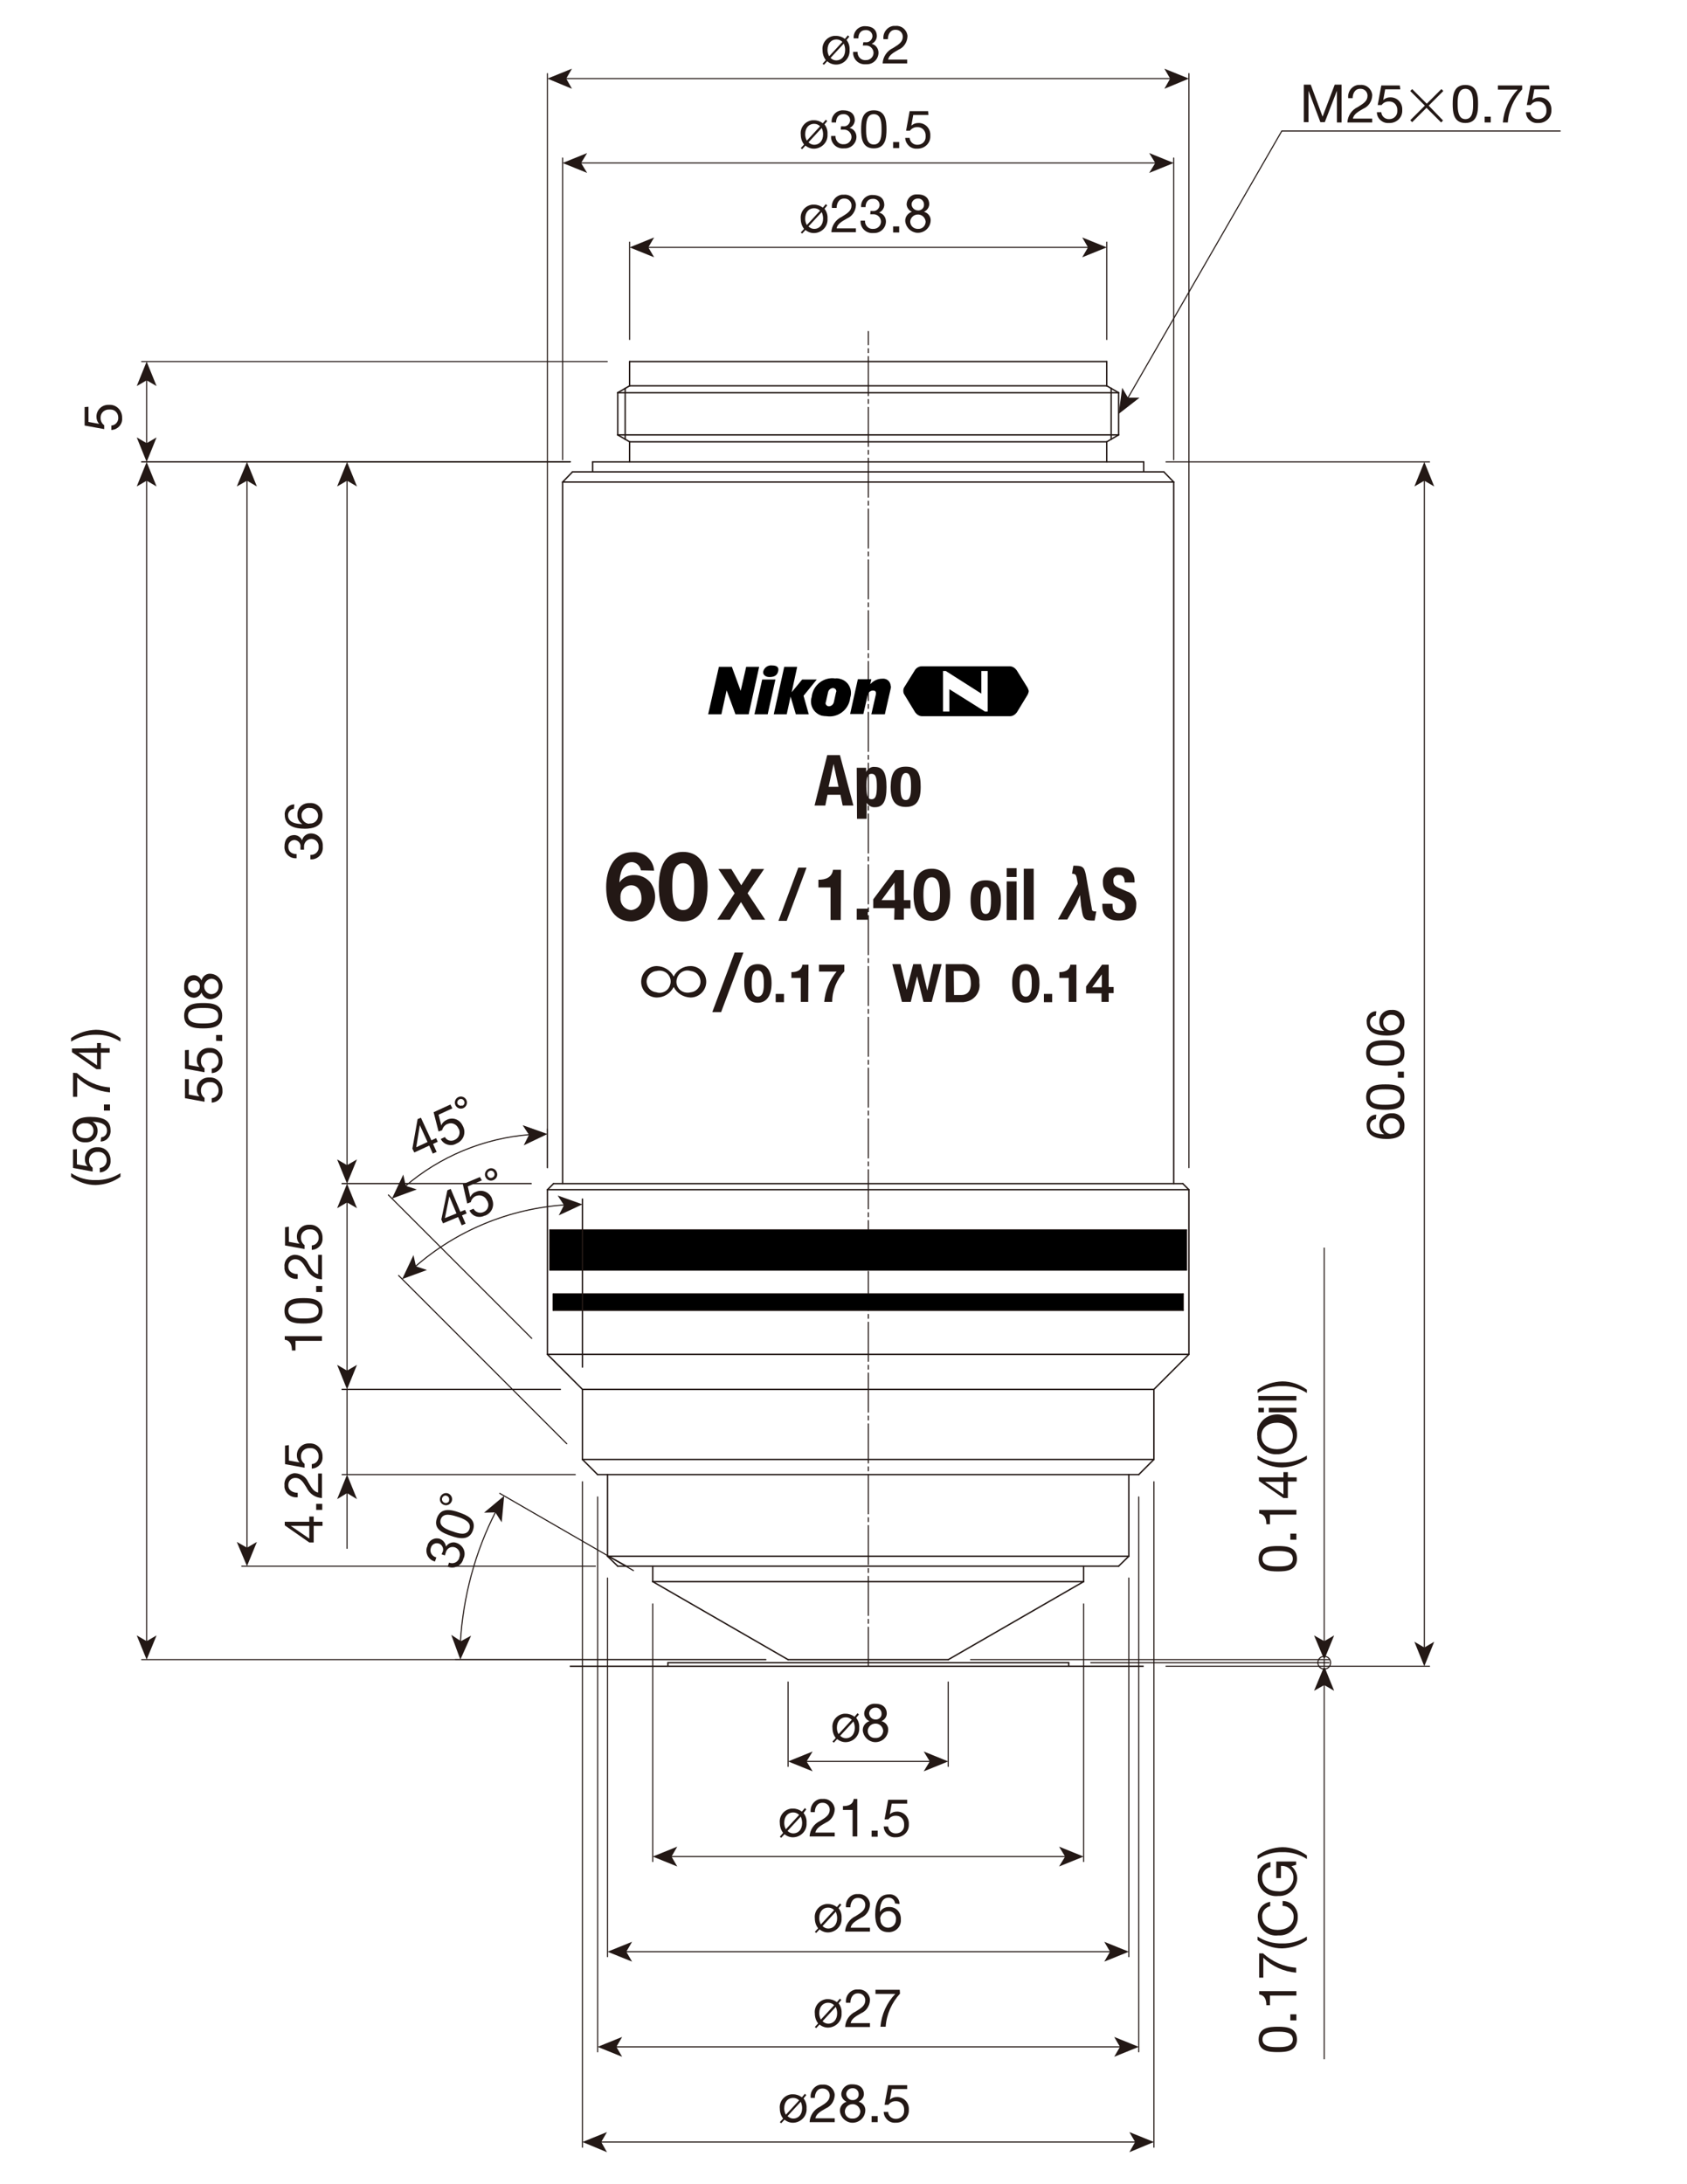 <?xml version="1.0" encoding="UTF-8"?>
<!-- Generator: Adobe Illustrator 23.0.1, SVG Export Plug-In . SVG Version: 6.00 Build 0)  -->
<svg xmlns="http://www.w3.org/2000/svg" xmlns:xlink="http://www.w3.org/1999/xlink" id="_x30_" x="0px" y="0px" width="612px" height="792px" viewBox="0 0 612 792" style="enable-background:new 0 0 612 792;" xml:space="preserve">
<style type="text/css">
	.st0{fill:none;stroke:#231815;stroke-width:0.51;stroke-miterlimit:10;}
	.st1{fill:none;stroke:#231815;stroke-width:0.51;stroke-linecap:round;stroke-linejoin:round;}
	
		.st2{fill:none;stroke:#231815;stroke-width:0.4;stroke-linecap:round;stroke-linejoin:round;stroke-dasharray:14.17,1.42,1.42,1.42;}
	.st3{fill:none;stroke:#231815;stroke-width:0.4;stroke-linecap:round;stroke-linejoin:round;}
	.st4{fill:#231815;}
	.st5{fill:none;stroke:#231815;stroke-width:0.4;}
</style>
<g id="MO_001_VIEW_PV">
	<g id="LINE">
		<line class="st0" x1="414.9" y1="604.2" x2="206.7" y2="604.2"></line>
	</g>
	<g id="LINE-2">
		<line class="st1" x1="242.3" y1="604.2" x2="242.3" y2="602.9"></line>
	</g>
	<g id="LINE-3">
		<line class="st1" x1="387.7" y1="602.9" x2="242.3" y2="602.9"></line>
	</g>
	<g id="LINE-4">
		<line class="st1" x1="387.7" y1="604.2" x2="387.7" y2="602.9"></line>
	</g>
	<g id="LINE-5">
		<line class="st2" x1="315" y1="604.2" x2="315" y2="120.2"></line>
	</g>
	<g id="LINE-6">
		<line class="st1" x1="285.9" y1="601.8" x2="344" y2="601.8"></line>
	</g>
	<g id="LINE-7">
		<line class="st1" x1="285.9" y1="601.8" x2="236.8" y2="573.5"></line>
	</g>
	<g id="LINE-8">
		<line class="st1" x1="236.8" y1="573.5" x2="236.8" y2="567.9"></line>
	</g>
	<g id="LINE-9">
		<line class="st1" x1="224.1" y1="567.9" x2="405.8" y2="567.9"></line>
	</g>
	<g id="LINE-10">
		<line class="st1" x1="227.2" y1="567.9" x2="220.4" y2="564.1"></line>
	</g>
	<g id="LINE-11">
		<line class="st1" x1="220.4" y1="564.3" x2="220.4" y2="534.7"></line>
	</g>
	<g id="LINE-12">
		<line class="st1" x1="216.8" y1="534.7" x2="413.1" y2="534.7"></line>
	</g>
	<g id="LINE-13">
		<line class="st1" x1="211.3" y1="529.2" x2="216.8" y2="534.7"></line>
	</g>
	<g id="LINE-14">
		<line class="st1" x1="211.3" y1="529.2" x2="211.3" y2="503.8"></line>
	</g>
	<g id="LINE-15">
		<line class="st1" x1="211.3" y1="503.8" x2="198.6" y2="491.1"></line>
	</g>
	<g id="LINE-16">
		<line class="st1" x1="198.6" y1="491.1" x2="198.6" y2="431.4"></line>
	</g>
	<g id="LINE-17">
		<line class="st1" x1="198.6" y1="431.4" x2="200.8" y2="429.2"></line>
	</g>
	<g id="LINE-18">
		<line class="st1" x1="200.8" y1="429.2" x2="429.1" y2="429.2"></line>
	</g>
	<g id="LINE-19">
		<line class="st1" x1="204.1" y1="429.2" x2="204.1" y2="174.8"></line>
	</g>
	<g id="LINE-20">
		<line class="st1" x1="204.1" y1="174.8" x2="207.7" y2="171.1"></line>
	</g>
	<g id="LINE-21">
		<line class="st1" x1="207.7" y1="171.1" x2="422.2" y2="171.1"></line>
	</g>
	<g id="LINE-22">
		<line class="st1" x1="215" y1="171.1" x2="215" y2="167.5"></line>
	</g>
	<g id="LINE-23">
		<line class="st1" x1="215" y1="167.5" x2="414.9" y2="167.5"></line>
	</g>
	<g id="LINE-24">
		<line class="st1" x1="228.4" y1="167.5" x2="228.4" y2="160.2"></line>
	</g>
	<g id="LINE-25">
		<line class="st1" x1="228.4" y1="160.2" x2="224.1" y2="157.7"></line>
	</g>
	<g id="LINE-26">
		<line class="st1" x1="224.1" y1="157.7" x2="224.1" y2="142.4"></line>
	</g>
	<g id="LINE-27">
		<line class="st1" x1="224.1" y1="142.4" x2="228.4" y2="139.9"></line>
	</g>
	<g id="LINE-28">
		<line class="st1" x1="226.8" y1="159.3" x2="226.8" y2="140.8"></line>
	</g>
	<g id="LINE-29">
		<line class="st1" x1="228.4" y1="139.9" x2="228.4" y2="131.1"></line>
	</g>
	<g id="LINE-30">
		<line class="st1" x1="228.4" y1="131.1" x2="401.5" y2="131.1"></line>
	</g>
	<g id="LINE-31">
		<line class="st1" x1="236.8" y1="573.5" x2="393.1" y2="573.5"></line>
	</g>
	<g id="LINE-32">
		<line class="st1" x1="211.3" y1="529.2" x2="418.6" y2="529.2"></line>
	</g>
	<g id="LINE-33">
		<line class="st1" x1="211.3" y1="503.8" x2="418.6" y2="503.8"></line>
	</g>
	<g id="LINE-34">
		<line class="st1" x1="198.6" y1="491.1" x2="431.3" y2="491.1"></line>
	</g>
	<g id="LINE-35">
		<line class="st1" x1="198.6" y1="431.4" x2="431.3" y2="431.4"></line>
	</g>
	<g id="LINE-36">
		<line class="st1" x1="204.1" y1="174.8" x2="425.8" y2="174.8"></line>
	</g>
	<g id="LINE-37">
		<line class="st1" x1="228.4" y1="139.9" x2="401.5" y2="139.9"></line>
	</g>
	<g id="LINE-38">
		<line class="st1" x1="228.4" y1="160.2" x2="401.5" y2="160.2"></line>
	</g>
	<g id="LINE-39">
		<line class="st1" x1="224.1" y1="157.7" x2="405.8" y2="157.7"></line>
	</g>
	<g id="LINE-40">
		<line class="st1" x1="224.1" y1="142.4" x2="405.8" y2="142.4"></line>
	</g>
	<g id="LINE-41">
		<line class="st1" x1="199.5" y1="446" x2="430.4" y2="446"></line>
	</g>
	<g id="LINE-42">
		<line class="st1" x1="199.5" y1="460.5" x2="430.4" y2="460.5"></line>
	</g>
	<g id="LINE-43">
		<line class="st1" x1="200.8" y1="469.2" x2="429.2" y2="469.2"></line>
	</g>
	<g id="LINE-44">
		<line class="st1" x1="200.8" y1="475.1" x2="429.2" y2="475.1"></line>
	</g>
	<g id="LINE-45">
		<line class="st1" x1="344" y1="601.8" x2="393.1" y2="573.5"></line>
	</g>
	<g id="LINE-46">
		<line class="st1" x1="393.1" y1="573.5" x2="393.1" y2="567.9"></line>
	</g>
	<g id="LINE-47">
		<line class="st1" x1="409.5" y1="564.3" x2="409.5" y2="534.7"></line>
	</g>
	<g id="LINE-48">
		<line class="st1" x1="418.6" y1="529.2" x2="413.1" y2="534.7"></line>
	</g>
	<g id="LINE-49">
		<line class="st1" x1="418.6" y1="529.2" x2="418.6" y2="503.8"></line>
	</g>
	<g id="LINE-50">
		<line class="st1" x1="418.6" y1="503.8" x2="431.3" y2="491.1"></line>
	</g>
	<g id="LINE-51">
		<line class="st1" x1="431.3" y1="491.1" x2="431.3" y2="431.4"></line>
	</g>
	<g id="LINE-52">
		<line class="st1" x1="431.3" y1="431.4" x2="429.1" y2="429.2"></line>
	</g>
	<g id="LINE-53">
		<line class="st1" x1="425.8" y1="429.2" x2="425.8" y2="174.8"></line>
	</g>
	<g id="LINE-54">
		<line class="st1" x1="425.8" y1="174.8" x2="422.2" y2="171.1"></line>
	</g>
	<g id="LINE-55">
		<line class="st1" x1="414.9" y1="171.1" x2="414.9" y2="167.5"></line>
	</g>
	<g id="LINE-56">
		<line class="st1" x1="401.5" y1="167.5" x2="401.5" y2="160.2"></line>
	</g>
	<g id="LINE-57">
		<line class="st1" x1="401.5" y1="160.2" x2="405.8" y2="157.7"></line>
	</g>
	<g id="LINE-58">
		<line class="st1" x1="405.8" y1="157.7" x2="405.8" y2="142.4"></line>
	</g>
	<g id="LINE-59">
		<line class="st1" x1="405.8" y1="142.4" x2="401.5" y2="139.9"></line>
	</g>
	<g id="LINE-60">
		<line class="st1" x1="403.1" y1="159.3" x2="403.1" y2="140.8"></line>
	</g>
	<g id="LINE-61">
		<line class="st1" x1="401.5" y1="139.9" x2="401.5" y2="131.1"></line>
	</g>
	<g id="LINE-62">
		<line class="st1" x1="199.5" y1="446" x2="199.5" y2="460.5"></line>
	</g>
	<g id="LINE-63">
		<line class="st1" x1="200.7" y1="469.2" x2="200.7" y2="475.1"></line>
	</g>
	<g id="LINE-64">
		<line class="st1" x1="430.4" y1="446" x2="430.4" y2="460.5"></line>
	</g>
	<g id="LINE-65">
		<line class="st1" x1="429.2" y1="469.2" x2="429.2" y2="475.1"></line>
	</g>
	<g id="LINE-66">
		<line class="st1" x1="224.1" y1="567.9" x2="220.4" y2="564.3"></line>
	</g>
	<g id="LINE-67">
		<line class="st1" x1="220.4" y1="564.3" x2="409.5" y2="564.3"></line>
	</g>
	<g id="LINE-68">
		<line class="st1" x1="405.8" y1="567.9" x2="409.5" y2="564.3"></line>
	</g>
	<g id="LINE-69">
		<line class="st3" x1="465" y1="47.5" x2="566" y2="47.5"></line>
	</g>
	<g id="MTEXT">
		<path class="st4" d="M473,30.7h2.5l4.3,11.6l4.4-11.6h2.5v13.7H485V32.9l0,0l-4.4,11.4h-1.6l-4.3-11.4l0,0v11.4H473V30.7z"></path>
		<path class="st4" d="M489.1,35.6c-0.3-2.3,1.3-4.5,3.6-4.8c0.3,0,0.5,0,0.8,0c2.1-0.2,4,1.3,4.3,3.5c0,0.1,0,0.3,0,0.4    c-0.1,2-1.3,3.9-3.2,4.7c-1.7,1-3.5,1.9-3.8,3.6h7v1.4h-9c0.1-2.4,1.6-4.6,3.8-5.6c2.3-1.4,3.5-2.3,3.5-4.1c0-1.4-1.1-2.5-2.5-2.5    c-0.1,0-0.1,0-0.2,0c-1.9,0-2.7,1.8-2.7,3.4L489.1,35.6z"></path>
		<path class="st4" d="M508,32.4h-5.5l-0.7,3.9l0,0c0.7-0.7,1.6-1,2.5-1c2.3-0.1,4.3,1.7,4.4,4.1c0,0.2,0,0.4,0,0.6    c0.1,2.5-1.9,4.5-4.4,4.6c-0.1,0-0.3,0-0.4,0c-2.2,0.2-4.2-1.4-4.4-3.6c0-0.1,0-0.2,0-0.3h1.6c0.1,1.5,1.4,2.6,2.9,2.5    c1.6,0,2.9-1.2,2.9-2.8c0-0.1,0-0.3,0-0.4c0.1-1.6-1-3.1-2.7-3.2c-0.2,0-0.4,0-0.5,0c-1,0-1.9,0.5-2.5,1.3h-1.4l1.3-7.1h6.7    L508,32.4z"></path>
		<path class="st4" d="M523.5,43.7l-0.7,0.7l-5.3-5.3l-5.2,5.2l-0.7-0.7l5.3-5.3l-5.3-5.3l0.7-0.7l5.3,5.3l5.3-5.3l0.7,0.7l-5.3,5.3    L523.5,43.7z"></path>
		<path class="st4" d="M531.6,30.8c4.3,0,4.6,3.9,4.6,6.9s-0.3,6.9-4.6,6.9c-4.3,0-4.6-3.9-4.6-6.9S527.3,30.8,531.6,30.8z     M531.6,43.2c2.8,0,2.8-3.5,2.8-5.5s0-5.5-2.8-5.5c-2.8,0-2.8,3.5-2.8,5.5S528.9,43.2,531.6,43.2L531.6,43.2z"></path>
		<path class="st4" d="M538.6,42.3h2.2v2.1h-2.2V42.3z"></path>
		<path class="st4" d="M552.2,32.4c-3,3.3-4.9,7.5-5.2,12h-1.8c0.4-4.5,2.3-8.7,5.4-11.9h-7.2V31h8.8L552.2,32.4z"></path>
		<path class="st4" d="M562.1,32.4h-5.5l-0.7,3.9l0,0c0.7-0.7,1.6-1,2.5-1c2.3-0.1,4.3,1.7,4.4,4.1c0,0.2,0,0.4,0,0.6    c0.1,2.5-1.9,4.5-4.4,4.6c-0.1,0-0.3,0-0.4,0c-2.2,0.2-4.2-1.4-4.4-3.6c0-0.1,0-0.2,0-0.3h1.6c0.1,1.5,1.4,2.6,2.9,2.5    c1.6,0,2.9-1.2,2.9-2.8c0-0.1,0-0.3,0-0.4c0.1-1.6-1-3.1-2.7-3.2c-0.2,0-0.4,0-0.5,0c-1,0-1.9,0.5-2.5,1.3h-1.4l1.3-7.1h6.7    L562.1,32.4z"></path>
	</g>
	<g id="HATCH">
		<rect x="200.7" y="469.2" width="228.5" height="5.8"></rect>
	</g>
	<g id="HATCH-2">
		<rect x="199.5" y="446" width="230.9" height="14.6"></rect>
	</g>
	<g id="MTEXT-2">
		<path class="st4" d="M456.6,739.5c0-4.3,3.9-4.6,7-4.6c3.1,0,6.9,0.3,6.9,4.6s-3.9,4.6-6.9,4.6    C460.5,744.1,456.6,743.9,456.6,739.5z M469,739.5c0-2.8-3.5-2.8-5.5-2.8s-5.5,0-5.5,2.8s3.5,2.8,5.5,2.8S469,742.3,469,739.5z"></path>
		<path class="st4" d="M468.1,732.6v-2.2h2.2v2.2H468.1z"></path>
		<path class="st4" d="M470.3,722v1.6h-9.6v3.5h-1.3c0-1.9-0.5-3.6-2.6-3.9V722H470.3z"></path>
		<path class="st4" d="M458.2,708.3c3.3,3,7.5,4.9,12,5.2v1.8c-4.5-0.4-8.7-2.3-11.9-5.4v7.2h-1.5v-8.8L458.2,708.3z"></path>
		<path class="st4" d="M474.1,703.5c-2.6,1.9-5.8,2.9-9,3c-3.2,0-6.3-1.1-8.9-3v-1.3c2.6,1.7,5.7,2.6,8.9,2.5c3.2,0.1,6.3-0.8,9-2.5    V703.5z"></path>
		<path class="st4" d="M460.8,691.2c-1.8,0.4-3.1,2-2.9,3.9c0,3.2,2.7,4.7,5.6,4.7s5.8-1.4,5.8-4.7c0.1-2.1-1.6-3.9-3.8-4    c-0.1,0-0.1,0-0.2,0v-1.8c3.1,0,5.6,2.6,5.5,5.7c0,0.1,0,0.2,0,0.3c0,3.5-2.8,6.4-6.4,6.5c-0.3,0-0.5,0-0.8,0    c-3.5,0.4-6.7-2.1-7.2-5.6c0-0.3-0.1-0.6-0.1-0.9c-0.2-2.8,1.7-5.2,4.5-5.7L460.8,691.2z"></path>
		<path class="st4" d="M468.5,676.7c1.3,1.1,2.1,2.7,2.1,4.4c-0.1,3.6-3.1,6.5-6.7,6.4c-0.1,0-0.1,0-0.2,0c-3.7,0.4-7-2.2-7.4-5.8    c0-0.2,0-0.4,0-0.6c-0.3-2.9,1.7-5.5,4.6-5.9v1.8c-1.9,0.4-3.2,2.1-3,4.1c0,3.2,2.9,4.7,5.8,4.7c2.7,0.3,5.2-1.7,5.5-4.4    c0-0.1,0-0.2,0-0.4c0.2-2.3-1.6-4.3-3.9-4.4c-0.2,0-0.4,0-0.6,0v4.4H463v-6h7.2v1.2L468.5,676.7z"></path>
		<path class="st4" d="M474.1,674.1c-2.6-1.7-5.7-2.6-8.9-2.5c-3.2-0.1-6.3,0.8-9,2.5v-1.3c2.6-1.9,5.8-2.9,9-3c3.2,0,6.3,1.1,8.9,3    V674.1z"></path>
	</g>
	<g id="LINE-70">
		<line class="st3" x1="480.4" y1="604.2" x2="480.4" y2="602.9"></line>
	</g>
	<g id="LWPOLYLINE">
		<path class="st3" d="M482.7,602.9c0-1.3-1-2.3-2.3-2.3s-2.3,1-2.3,2.3s1,2.3,2.3,2.3S482.7,604.2,482.7,602.9L482.7,602.9"></path>
	</g>
	<g id="LINE-71">
		<line class="st5" x1="480.4" y1="746.7" x2="480.4" y2="610.5"></line>
		<polygon class="st4" points="480.4,604.2 484,613.1 480.4,611 476.7,613.1   "></polygon>
	</g>
	<g id="LINE-72">
		<line class="st5" x1="516.7" y1="597.9" x2="516.7" y2="173.8"></line>
		<polygon class="st4" points="516.7,604.2 520.3,595.3 516.7,597.4 513.1,595.3   "></polygon>
		<polygon class="st4" points="516.7,167.5 520.3,176.4 516.7,174.3 513.1,176.4   "></polygon>
	</g>
	<g id="LINE-73">
		<line class="st3" x1="423" y1="604.2" x2="518.6" y2="604.2"></line>
	</g>
	<g id="LINE-74">
		<line class="st3" x1="423" y1="167.5" x2="518.6" y2="167.5"></line>
	</g>
	<g id="MTEXT-3">
		<path class="st4" d="M499.1,405.8c-1.2,0.1-2.1,1.1-2.1,2.3c0,2.8,3.2,3.2,5.2,3.2l0,0c-1.2-0.7-1.9-2-1.8-3.4    c-0.1-2.3,1.7-4.1,4-4.2c0.2,0,0.3,0,0.5,0c2.4-0.2,4.4,1.6,4.6,4c0,0.2,0,0.4,0,0.6c0,4-3.7,4.7-6.4,4.7c-3.8,0-7.3-1.1-7.3-5    c-0.2-1.9,1.3-3.7,3.2-3.8c0.1,0,0.2,0,0.3,0L499.1,405.8z M505,411.1c1.5,0,2.8-1.2,2.8-2.8c0-1.5-1.2-2.8-2.8-2.8c0,0,0,0,0,0    c-1.5-0.2-2.9,0.8-3.2,2.3c0,0.2,0,0.3,0,0.5c0,1.5,1.2,2.8,2.7,2.9C504.7,411.2,504.8,411.1,505,411.1L505,411.1z"></path>
		<path class="st4" d="M495.6,397.8c0-4.3,3.9-4.6,7-4.6c3.1,0,6.9,0.3,6.9,4.6c0,4.3-3.9,4.6-6.9,4.6    C499.5,402.4,495.6,402,495.6,397.8z M508,397.8c0-2.8-3.5-2.8-5.5-2.8s-5.5,0-5.5,2.8c0,2.8,3.5,2.8,5.5,2.8S508,400.5,508,397.8    L508,397.8z"></path>
		<path class="st4" d="M507.1,390.8v-2.2h2.2v2.2H507.1z"></path>
		<path class="st4" d="M495.6,381.8c0-4.3,3.9-4.6,7-4.6c3.1,0,6.9,0.3,6.9,4.6s-3.9,4.6-6.9,4.6    C499.5,386.3,495.6,385.9,495.6,381.8z M508,381.8c0-2.8-3.5-2.8-5.5-2.8s-5.5,0-5.5,2.8s3.5,2.8,5.5,2.8S508,384.5,508,381.8    L508,381.8z"></path>
		<path class="st4" d="M499.1,368.3c-1.2,0.1-2.1,1.1-2.1,2.3c0,2.8,3.2,3.2,5.2,3.2l0,0c-1.2-0.7-1.9-2-1.8-3.4    c-0.1-2.3,1.7-4.1,4-4.2c0.2,0,0.3,0,0.5,0c2.4-0.2,4.4,1.6,4.6,4c0,0.2,0,0.4,0,0.6c0,4-3.7,4.7-6.4,4.7c-3.8,0-7.3-1.1-7.3-5    c-0.2-1.9,1.3-3.7,3.2-3.8c0.1,0,0.2,0,0.3,0L499.1,368.3z M505,373.6c1.5,0,2.8-1.2,2.8-2.8c0-1.5-1.2-2.8-2.8-2.8c0,0,0,0,0,0    c-1.5-0.2-2.9,0.8-3.2,2.3c0,0.2,0,0.3,0,0.5c0,1.5,1.2,2.8,2.7,2.9C504.7,373.7,504.8,373.6,505,373.6z"></path>
	</g>
	<g id="MTEXT-4">
		<path class="st4" d="M456.6,565.2c0-4.3,3.9-4.6,7-4.6c3.1,0,6.9,0.3,6.9,4.6c0,4.3-3.9,4.6-6.9,4.6    C460.5,569.8,456.6,569.5,456.6,565.2z M469,565.2c0-2.8-3.5-2.8-5.5-2.8s-5.5,0-5.5,2.8s3.5,2.8,5.5,2.8S469,568.1,469,565.2z"></path>
		<path class="st4" d="M468.1,558.3v-2.2h2.2v2.2H468.1z"></path>
		<path class="st4" d="M470.3,547.6v1.6h-9.6v3.5h-1.3c0-1.9-0.5-3.6-2.6-3.9v-1.3H470.3z"></path>
		<path class="st4" d="M465.6,535.7v-1.9h1.6v1.9h3.2v1.5h-3.2v6h-1.6l-8.9-6.2v-1.3L465.6,535.7z M465.6,537.3h-6.7l6.7,4.6V537.3z    "></path>
		<path class="st4" d="M474.1,529.1c-2.6,1.9-5.8,2.9-9,3c-3.2,0-6.3-1.1-8.9-3v-1.3c2.6,1.7,5.7,2.6,8.9,2.5c3.2,0.1,6.3-0.8,9-2.5    V529.1z"></path>
		<path class="st4" d="M456.1,520.7c-0.4-4,2.6-7.5,6.6-7.8c4-0.4,7.5,2.6,7.8,6.6c0.4,4-2.6,7.5-6.6,7.8c-0.2,0-0.4,0-0.6,0    c-3.6,0.3-6.9-2.4-7.2-6C456.2,521.1,456.1,520.9,456.1,520.7z M469,520.7c0-3.2-2.9-4.8-5.7-4.8c-2.8,0-5.7,1.4-5.7,4.8    s2.9,4.8,5.7,4.8C466.1,525.5,469,524.1,469,520.7L469,520.7z"></path>
		<path class="st4" d="M458.5,510.5v1.6h-2v-1.6H458.5z M460.3,512.1v-1.6h10v1.6H460.3z"></path>
		<path class="st4" d="M456.5,507.8v-1.6h13.8v1.6H456.5z"></path>
		<path class="st4" d="M474.1,505.1c-2.6-1.7-5.7-2.6-8.9-2.5c-3.2-0.1-6.3,0.8-9,2.5v-1.2c2.6-1.9,5.8-2.9,9-3c3.2,0,6.3,1.1,8.9,3    V505.1z"></path>
	</g>
	<g id="LINE-75">
		<line class="st3" x1="480.4" y1="602.9" x2="480.4" y2="601.8"></line>
	</g>
	<g id="LINE-76">
		<line class="st3" x1="395.7" y1="602.9" x2="482.2" y2="602.9"></line>
	</g>
	<g id="LINE-77">
		<line class="st3" x1="352.1" y1="601.8" x2="482.2" y2="601.8"></line>
	</g>
	<g id="LINE-78">
		<line class="st5" x1="480.4" y1="595.5" x2="480.4" y2="452.4"></line>
		<polygon class="st4" points="480.4,601.8 484,593 480.4,595.1 476.7,593   "></polygon>
	</g>
	<g id="MTEXT-5">
		<path class="st4" d="M307.1,14.5c0.8,1,1.2,2.3,1.1,3.6c0.2,2.7-1.8,5.1-4.5,5.3c-1.3,0.1-2.6-0.3-3.6-1.2l-1.2,1.3l-0.5-0.4    l1.2-1.3c-0.8-1-1.2-2.3-1.2-3.6c-0.3-2.6,1.6-4.9,4.2-5.2c0.2,0,0.5,0,0.7,0c1.2,0,2.3,0.4,3.2,1.1l1.1-1.3l0.5,0.5L307.1,14.5z     M305.6,15.2c-0.6-0.6-1.3-0.9-2.2-0.9c-1.7,0-3.2,1.3-3.2,3.8c0,0.8,0.2,1.6,0.6,2.3L305.6,15.2z M301.3,21    c0.6,0.6,1.3,0.9,2.1,0.9c1.7,0,3.2-1.3,3.2-3.8c0-0.8-0.2-1.6-0.5-2.3L301.3,21z"></path>
		<path class="st4" d="M313.2,15.3h0.7c1.3,0.2,2.4-0.7,2.6-2c0-0.1,0-0.2,0-0.2c0-1.2-1-2.2-2.2-2.2c-0.1,0-0.2,0-0.3,0    c-1.8,0-2.6,1.4-2.6,3h-1.7c-0.2-2.2,1.4-4.2,3.7-4.4c0.2,0,0.4,0,0.5,0c2.4,0,4.2,1.1,4.2,3.7c-0.1,1.2-0.8,2.2-1.9,2.7l0,0    c1.5,0.3,2.5,1.7,2.5,3.2c0,2.3-1.9,4.2-4.2,4.2c-0.1,0-0.3,0-0.4,0c-2.3,0.2-4.3-1.4-4.6-3.7c0-0.3,0-0.5,0-0.8h1.6    c-0.1,1.5,1,2.9,2.5,3c0.1,0,0.3,0,0.4,0c1.5,0.1,2.8-1,2.9-2.5c0,0,0-0.1,0-0.1c0-1.4-1.1-2.6-2.5-2.7c-0.1,0-0.2,0-0.4,0h-1    L313.2,15.3z"></path>
		<path class="st4" d="M320.5,14.2c-0.3-2.3,1.3-4.5,3.6-4.8c0.3,0,0.5,0,0.8,0c2.1-0.2,4,1.3,4.3,3.5c0,0.1,0,0.3,0,0.4    c-0.1,2-1.3,3.9-3.2,4.7c-1.7,1-3.5,1.9-3.8,3.6h6.9v1.4h-8.9c0.1-2.4,1.6-4.6,3.8-5.6c2.3-1.4,3.5-2.3,3.5-4.1    c0-1.4-1.1-2.5-2.5-2.5c-0.1,0-0.1,0-0.2,0c-1.9,0-2.7,1.8-2.7,3.4L320.5,14.2z"></path>
	</g>
	<g id="LINE-79">
		<line class="st5" x1="204.9" y1="28.5" x2="425" y2="28.5"></line>
		<polygon class="st4" points="198.6,28.5 207.5,32.2 205.4,28.5 207.5,24.9   "></polygon>
		<polygon class="st4" points="431.3,28.5 422.4,32.2 424.5,28.5 422.4,24.9   "></polygon>
	</g>
	<g id="LINE-80">
		<line class="st3" x1="198.6" y1="423.4" x2="198.6" y2="26.7"></line>
	</g>
	<g id="LINE-81">
		<line class="st3" x1="431.3" y1="423.4" x2="431.3" y2="26.7"></line>
	</g>
	<g id="MTEXT-6">
		<path class="st4" d="M310.6,622.9c0.8,1,1.2,2.3,1.1,3.6c0.2,2.7-1.9,5-4.6,5.2c-1.2,0.1-2.4-0.3-3.4-1.1l-1.2,1.3l-0.5-0.4    l1.2-1.3c-0.8-1-1.2-2.3-1.2-3.6c-0.3-2.6,1.6-4.9,4.2-5.2c0.2,0,0.4,0,0.6,0c1.2,0,2.3,0.4,3.2,1.1l1.1-1.3l0.5,0.5L310.6,622.9z     M309,623.6c-0.6-0.6-1.3-0.9-2.2-0.9c-1.7,0-3.2,1.3-3.2,3.8c0,0.8,0.2,1.6,0.6,2.3L309,623.6z M304.8,629.4    c0.6,0.6,1.3,0.9,2.1,0.9c1.7,0,3.2-1.3,3.2-3.8c0-0.8-0.2-1.6-0.5-2.3L304.8,629.4z"></path>
		<path class="st4" d="M317.6,617.8c3,0,4.1,1.8,4.1,3.5c0,1.2-0.8,2.3-1.9,2.8c1.5,0.4,2.6,1.8,2.4,3.4c-0.2,2.5-2.4,4.4-5,4.2    c-2.2-0.2-4-2-4.2-4.2c-0.1-1.5,0.9-2.9,2.4-3.4c-1.1-0.5-1.9-1.6-1.9-2.8c0.1-2,1.8-3.6,3.8-3.5    C317.5,617.8,317.6,617.8,317.6,617.8z M317.6,630.2c1.5,0.1,2.7-1,2.8-2.5c0-0.1,0-0.1,0-0.2c-0.2-1.6-1.6-2.7-3.1-2.5    c-1.3,0.1-2.4,1.2-2.5,2.5c-0.1,1.5,1.1,2.7,2.5,2.7c0.2,0,0.3,0,0.5,0L317.6,630.2z M317.6,623.5c1.1,0.1,2.2-0.8,2.2-1.9    c0-0.1,0-0.2,0-0.3c0-1.1-0.9-2.1-2-2.1c-0.1,0-0.2,0-0.3,0c-1.2,0-2.2,1-2.2,2.1C315.4,622.6,316.4,623.5,317.6,623.5    C317.6,623.5,317.6,623.5,317.6,623.5L317.6,623.5z"></path>
	</g>
	<g id="LINE-82">
		<line class="st5" x1="292.2" y1="638.7" x2="337.7" y2="638.7"></line>
		<polygon class="st4" points="285.9,638.7 294.8,642.3 292.6,638.7 294.8,635.1   "></polygon>
		<polygon class="st4" points="344,638.7 335.1,642.3 337.3,638.7 335.1,635.1   "></polygon>
	</g>
	<g id="LINE-83">
		<line class="st3" x1="285.9" y1="609.9" x2="285.9" y2="640.5"></line>
	</g>
	<g id="LINE-84">
		<line class="st3" x1="344" y1="609.9" x2="344" y2="640.5"></line>
	</g>
	<g id="MTEXT-7">
		<path class="st4" d="M291.5,657.4c0.8,1,1.2,2.3,1.1,3.6c0.2,2.7-1.9,5-4.6,5.2c-1.2,0.1-2.4-0.3-3.4-1.1l-1.2,1.3l-0.5-0.4    l1.2-1.4c-0.8-1-1.2-2.3-1.2-3.6c-0.3-2.6,1.6-4.9,4.2-5.2c0.2,0,0.4,0,0.6,0c1.2,0,2.3,0.4,3.2,1.1l1.1-1.3l0.5,0.5L291.5,657.4z     M289.9,658.1c-0.6-0.6-1.3-0.9-2.2-0.9c-1.7,0-3.2,1.3-3.2,3.8c0,0.8,0.2,1.6,0.6,2.3L289.9,658.1z M285.7,663.9    c0.6,0.6,1.3,0.9,2.1,0.9c1.7,0,3.2-1.3,3.2-3.8c0-0.8-0.2-1.6-0.5-2.3L285.7,663.9z"></path>
		<path class="st4" d="M294.1,657.1c-0.3-2.3,1.3-4.5,3.6-4.8c0.3,0,0.5,0,0.8,0c2.1-0.2,4,1.3,4.3,3.5c0,0.1,0,0.3,0,0.4    c-0.1,2-1.3,3.9-3.2,4.7c-1.7,1-3.5,1.9-3.8,3.6h7v1.4h-9.1c0.1-2.4,1.6-4.6,3.8-5.6c2.3-1.4,3.5-2.3,3.5-4.1    c0-1.4-1.1-2.5-2.5-2.5c-0.1,0-0.1,0-0.2,0c-1.9,0-2.7,1.8-2.7,3.4L294.1,657.1z"></path>
		<path class="st4" d="M310.9,665.9h-1.6v-9.6h-3.5v-1.4c1.9,0,3.6-0.5,3.9-2.6h1.3V665.9z"></path>
		<path class="st4" d="M316.2,663.8h2.2v2.2h-2.2V663.8z"></path>
		<path class="st4" d="M329,654h-5.5l-0.7,3.9l0,0c0.7-0.7,1.6-1,2.5-1c2.3-0.1,4.3,1.7,4.4,4.1c0,0.2,0,0.4,0,0.6    c0.1,2.5-1.9,4.5-4.4,4.6c-0.1,0-0.3,0-0.4,0c-2.2,0.2-4.1-1.5-4.3-3.7c0-0.1,0-0.2,0-0.2h1.6c0.1,1.5,1.4,2.6,2.9,2.5    c1.6,0,2.9-1.2,2.9-2.8c0-0.1,0-0.3,0-0.4c0.1-1.6-1-3.1-2.7-3.2c-0.2,0-0.4,0-0.5,0c-1,0-1.9,0.5-2.5,1.3h-1.4l1.3-7.1h6.9V654z"></path>
	</g>
	<g id="LINE-85">
		<line class="st5" x1="243.1" y1="673.2" x2="386.8" y2="673.2"></line>
		<polygon class="st4" points="236.8,673.2 245.7,676.8 243.6,673.2 245.7,669.6   "></polygon>
		<polygon class="st4" points="393.1,673.2 384.2,676.8 386.4,673.2 384.2,669.6   "></polygon>
	</g>
	<g id="LINE-86">
		<line class="st3" x1="236.8" y1="581.6" x2="236.8" y2="675"></line>
	</g>
	<g id="LINE-87">
		<line class="st3" x1="393.1" y1="581.6" x2="393.1" y2="675"></line>
	</g>
	<g id="MTEXT-8">
		<path class="st4" d="M304.2,691.9c0.8,1,1.2,2.3,1.1,3.6c0.2,2.7-1.9,5-4.6,5.2c-1.2,0.1-2.4-0.3-3.4-1.1l-1.2,1.3l-0.5-0.4    l1.2-1.3c-0.8-1-1.2-2.3-1.2-3.6c-0.3-2.6,1.6-4.9,4.2-5.2c0.2,0,0.4,0,0.6,0c1.2,0,2.3,0.4,3.2,1.1l1.1-1.3l0.5,0.5L304.2,691.9z     M302.6,692.6c-0.6-0.6-1.3-0.9-2.2-0.9c-1.7,0-3.2,1.3-3.2,3.8c0,0.8,0.2,1.6,0.6,2.3L302.6,692.6z M298.4,698.4    c0.6,0.6,1.3,0.9,2.1,0.9c1.7,0,3.2-1.3,3.2-3.8c0-0.8-0.2-1.6-0.5-2.3L298.4,698.4z"></path>
		<path class="st4" d="M306.9,691.6c-0.3-2.3,1.3-4.5,3.6-4.8c0.3,0,0.5,0,0.8,0c2.1-0.2,4,1.3,4.3,3.5c0,0.1,0,0.3,0,0.4    c-0.1,2-1.3,3.9-3.2,4.7c-1.7,1-3.5,1.9-3.8,3.6h7v1.4h-9c0.1-2.4,1.6-4.6,3.8-5.6c2.3-1.4,3.5-2.3,3.5-4.1c0-1.4-1.1-2.5-2.5-2.5    c-0.1,0-0.1,0-0.2,0c-1.9,0-2.7,1.8-2.7,3.4L306.9,691.6z"></path>
		<path class="st4" d="M324.7,690.2c-0.1-1.2-1.1-2.1-2.3-2.1c-2.8,0-3.2,3.2-3.2,5.2l0,0c0.7-1.2,2-1.9,3.4-1.8    c2.3-0.1,4.1,1.7,4.2,4c0,0.2,0,0.3,0,0.5c0.2,2.4-1.6,4.4-4,4.6c-0.2,0-0.4,0-0.6,0c-4,0-4.7-3.7-4.7-6.4c0-3.8,1.1-7.3,5-7.3    c1.9-0.2,3.7,1.3,3.8,3.2c0,0.1,0,0.2,0,0.3L324.7,690.2z M319.4,696.2c0,1.5,1.2,2.8,2.8,2.8c1.5,0,2.8-1.2,2.8-2.8c0,0,0,0,0,0    c0.3-1.5-0.7-2.9-2.2-3.2c-0.2,0-0.4,0-0.6,0c-1.5,0-2.8,1.2-2.9,2.7C319.4,695.9,319.4,696,319.4,696.2z"></path>
	</g>
	<g id="LINE-88">
		<line class="st5" x1="226.7" y1="707.7" x2="403.2" y2="707.7"></line>
		<polygon class="st4" points="220.4,707.7 229.3,711.3 227.2,707.7 229.3,704.1   "></polygon>
		<polygon class="st4" points="409.5,707.7 400.6,711.3 402.7,707.7 400.6,704.1   "></polygon>
	</g>
	<g id="LINE-89">
		<line class="st3" x1="220.4" y1="572.2" x2="220.4" y2="709.5"></line>
	</g>
	<g id="LINE-90">
		<line class="st3" x1="409.5" y1="572.2" x2="409.5" y2="709.5"></line>
	</g>
	<g id="MTEXT-9">
		<path class="st4" d="M291.5,760.9c0.8,1,1.2,2.3,1.1,3.6c0.2,2.7-1.9,5-4.6,5.2c-1.2,0.1-2.4-0.3-3.4-1.1l-1.2,1.3l-0.5-0.4    l1.2-1.3c-0.8-1-1.2-2.3-1.2-3.6c-0.3-2.6,1.6-4.9,4.2-5.2c0.2,0,0.4,0,0.6,0c1.2,0,2.3,0.4,3.2,1.1l1.1-1.3l0.5,0.5L291.5,760.9z     M289.9,761.6c-0.6-0.6-1.3-0.9-2.2-0.9c-1.7,0-3.2,1.3-3.2,3.8c0,0.8,0.2,1.6,0.6,2.3L289.9,761.6z M285.7,767.3    c0.6,0.6,1.3,0.9,2.1,0.9c1.7,0,3.2-1.3,3.2-3.8c0-0.8-0.2-1.6-0.5-2.3L285.7,767.3z"></path>
		<path class="st4" d="M294.1,760.7c-0.3-2.3,1.3-4.5,3.6-4.8c0.3,0,0.5,0,0.8,0c2.1-0.2,4,1.3,4.3,3.5c0,0.1,0,0.3,0,0.4    c-0.1,2-1.3,3.9-3.2,4.7c-1.7,1-3.5,1.9-3.8,3.6h7v1.4h-9.1c0.1-2.4,1.6-4.6,3.8-5.6c2.3-1.4,3.5-2.3,3.5-4.1    c0-1.4-1.1-2.5-2.5-2.5c-0.1,0-0.1,0-0.2,0c-1.9,0-2.7,1.8-2.7,3.4L294.1,760.7z"></path>
		<path class="st4" d="M309.3,755.8c3,0,4.1,1.8,4.1,3.5c0,1.2-0.8,2.3-1.9,2.8c1.5,0.4,2.6,1.8,2.4,3.4c-0.2,2.5-2.4,4.4-5,4.2    c-2.2-0.2-4-2-4.2-4.2c-0.1-1.5,0.9-2.9,2.4-3.4c-1.1-0.5-1.9-1.6-1.9-2.8c0.1-2,1.8-3.6,3.8-3.5    C309.1,755.8,309.2,755.8,309.3,755.8z M309.3,768.2c1.5,0.1,2.7-1,2.8-2.5c0-0.1,0-0.1,0-0.2c-0.2-1.6-1.6-2.7-3.1-2.5    c-1.3,0.1-2.4,1.2-2.5,2.5c-0.1,1.5,1.1,2.7,2.5,2.7c0.2,0,0.3,0,0.5,0L309.3,768.2z M309.3,761.5c1.1,0.1,2.2-0.8,2.2-1.9    c0-0.1,0-0.2,0-0.3c0-1.1-0.9-2.1-2-2.1c-0.1,0-0.2,0-0.3,0c-1.2,0-2.2,1-2.2,2.1S308.1,761.6,309.3,761.5    C309.2,761.6,309.2,761.6,309.3,761.5L309.3,761.5z"></path>
		<path class="st4" d="M316.2,767.3h2.2v2.2h-2.2V767.3z"></path>
		<path class="st4" d="M329,757.5h-5.5l-0.7,3.9l0,0c0.7-0.7,1.6-1,2.5-1c2.3-0.1,4.3,1.7,4.4,4.1c0,0.2,0,0.4,0,0.6    c0.1,2.5-1.9,4.5-4.4,4.6c-0.1,0-0.3,0-0.4,0c-2.2,0.2-4.1-1.5-4.3-3.7c0-0.1,0-0.2,0-0.2h1.6c0.1,1.5,1.4,2.6,2.9,2.5    c1.6,0,2.9-1.2,2.9-2.8c0-0.1,0-0.3,0-0.4c0.1-1.6-1-3.1-2.7-3.2c-0.2,0-0.4,0-0.5,0c-1,0-1.9,0.5-2.5,1.3h-1.4l1.3-7.1h6.9V757.5    z"></path>
	</g>
	<g id="LINE-91">
		<line class="st5" x1="217.6" y1="776.7" x2="412.3" y2="776.7"></line>
		<polygon class="st4" points="211.3,776.7 220.2,780.4 218.1,776.7 220.2,773.1   "></polygon>
		<polygon class="st4" points="418.6,776.7 409.7,780.4 411.8,776.7 409.7,773.1   "></polygon>
	</g>
	<g id="LINE-92">
		<line class="st3" x1="211.3" y1="537.3" x2="211.3" y2="778.6"></line>
	</g>
	<g id="LINE-93">
		<line class="st3" x1="418.6" y1="537.3" x2="418.6" y2="778.6"></line>
	</g>
	<g id="MTEXT-10">
		<path class="st4" d="M299.1,45.1c0.8,1,1.2,2.3,1.1,3.6c0.2,2.7-1.9,5-4.6,5.2c-1.2,0.1-2.4-0.3-3.4-1.1l-1.2,1.3l-0.5-0.4    l1.2-1.3c-0.8-1-1.2-2.3-1.2-3.6c-0.3-2.6,1.6-4.9,4.2-5.2c0.2,0,0.4,0,0.6,0c1.2,0,2.3,0.4,3.2,1.1l1.1-1.3l0.5,0.5L299.1,45.1z     M297.5,45.8c-0.6-0.6-1.3-0.9-2.2-0.9c-1.7,0-3.2,1.3-3.2,3.8c0,0.8,0.2,1.6,0.6,2.3L297.5,45.8z M293.3,51.6    c0.6,0.6,1.3,0.9,2.1,0.9c1.7,0,3.2-1.3,3.2-3.8c0-0.8-0.2-1.6-0.5-2.3L293.3,51.6z"></path>
		<path class="st4" d="M305.1,45.8h0.7c1.3,0.2,2.4-0.7,2.6-2c0-0.1,0-0.2,0-0.2c0-1.2-1-2.2-2.2-2.2c-0.1,0-0.2,0-0.3,0    c-1.8,0-2.6,1.4-2.6,3h-1.6c-0.2-2.2,1.4-4.2,3.7-4.4c0.2,0,0.4,0,0.5,0c2.4,0,4.2,1.1,4.2,3.7c-0.1,1.2-0.8,2.2-1.9,2.7l0,0    c1.5,0.3,2.5,1.7,2.5,3.2c0,2.3-1.9,4.2-4.2,4.2c-0.1,0-0.3,0-0.4,0c-2.3,0.2-4.3-1.4-4.6-3.7c0-0.3,0-0.5,0-0.8h1.6    c-0.1,1.5,1,2.9,2.5,3c0.1,0,0.3,0,0.4,0c1.5,0.1,2.8-1,2.9-2.5c0,0,0-0.1,0-0.1c0-1.4-1.1-2.6-2.5-2.7c-0.1,0-0.2,0-0.4,0h-1    L305.1,45.8z"></path>
		<path class="st4" d="M317,40c4.3,0,4.6,3.9,4.6,6.9s-0.3,6.9-4.6,6.9c-4.3,0-4.6-3.9-4.6-6.9S312.7,40,317,40z M317,52.4    c2.8,0,2.8-3.5,2.8-5.5s0-5.5-2.8-5.5s-2.8,3.5-2.8,5.5S314.2,52.4,317,52.4z"></path>
		<path class="st4" d="M324,51.5h2.2v2.2H324V51.5z"></path>
		<path class="st4" d="M336.8,41.7h-5.5l-0.7,3.9l0,0c0.7-0.7,1.6-1,2.5-1c2.3-0.1,4.3,1.7,4.4,4.1c0,0.2,0,0.4,0,0.6    c0.1,2.5-1.9,4.5-4.4,4.6c-0.1,0-0.3,0-0.4,0c-2.2,0.2-4.1-1.5-4.3-3.7c0-0.1,0-0.2,0-0.2h1.6c0.1,1.5,1.4,2.6,2.9,2.5    c1.6,0,2.9-1.2,2.9-2.8c0-0.1,0-0.3,0-0.4c0.1-1.6-1-3.1-2.7-3.2c-0.2,0-0.4,0-0.5,0c-1,0-1.9,0.5-2.5,1.3h-1.4l1.3-7.1h6.7    L336.8,41.7z"></path>
	</g>
	<g id="LINE-94">
		<line class="st5" x1="210.4" y1="59.1" x2="419.6" y2="59.1"></line>
		<polygon class="st4" points="204.1,59.1 213,62.7 210.8,59.1 213,55.5   "></polygon>
		<polygon class="st4" points="425.8,59.1 416.9,62.7 419.1,59.1 416.9,55.5   "></polygon>
	</g>
	<g id="LINE-95">
		<line class="st3" x1="204.1" y1="166.7" x2="204.1" y2="57.3"></line>
	</g>
	<g id="LINE-96">
		<line class="st3" x1="425.8" y1="166.7" x2="425.8" y2="57.3"></line>
	</g>
	<g id="MTEXT-11">
		<path class="st4" d="M299.1,75.7c0.8,1,1.2,2.3,1.1,3.6c0.2,2.7-1.9,5-4.6,5.2c-1.2,0.1-2.4-0.3-3.4-1.1l-1.2,1.3l-0.5-0.4    l1.2-1.3c-0.8-1-1.2-2.3-1.2-3.6c-0.3-2.6,1.6-4.9,4.2-5.2c0.2,0,0.4,0,0.6,0c1.2,0,2.3,0.4,3.2,1.1l1.1-1.3l0.5,0.5L299.1,75.7z     M297.5,76.4c-0.6-0.6-1.3-0.9-2.2-0.9c-1.7,0-3.2,1.3-3.2,3.8c0,0.8,0.2,1.6,0.6,2.3L297.5,76.4z M293.3,82.1    c0.6,0.6,1.3,0.9,2.1,0.9c1.7,0,3.2-1.3,3.2-3.8c0-0.8-0.2-1.6-0.5-2.3L293.3,82.1z"></path>
		<path class="st4" d="M301.8,75.4c-0.3-2.3,1.3-4.5,3.6-4.8c0.3,0,0.5,0,0.8,0c2.1-0.2,4,1.3,4.3,3.5c0,0.1,0,0.3,0,0.4    c-0.1,2-1.3,3.9-3.2,4.7c-1.7,1-3.5,1.9-3.8,3.6h7v1.4h-8.9c0.1-2.4,1.6-4.6,3.8-5.6c2.3-1.4,3.5-2.3,3.5-4.1    c0-1.4-1.1-2.5-2.5-2.5c-0.1,0-0.1,0-0.2,0c-1.9,0-2.7,1.8-2.7,3.4L301.8,75.4z"></path>
		<path class="st4" d="M315.8,76.5h0.7c1.3,0.2,2.4-0.7,2.6-2c0-0.1,0-0.2,0-0.2c0-1.2-1-2.2-2.2-2.2c-0.1,0-0.2,0-0.3,0    c-1.8,0-2.6,1.4-2.6,3h-1.6c-0.2-2.2,1.4-4.2,3.7-4.4c0.2,0,0.4,0,0.5,0c2.4,0,4.2,1.1,4.2,3.7c-0.1,1.2-0.8,2.2-1.9,2.7l0,0    c1.5,0.3,2.5,1.7,2.5,3.2c0,2.3-1.9,4.2-4.2,4.2c-0.1,0-0.3,0-0.4,0c-2.3,0.2-4.3-1.4-4.6-3.7c0-0.3,0-0.5,0-0.8h1.6    c-0.1,1.5,1,2.9,2.5,3c0.1,0,0.3,0,0.4,0c1.5,0.1,2.8-1,2.9-2.5c0,0,0-0.1,0-0.1c0-1.4-1.1-2.6-2.5-2.7c-0.1,0-0.2,0-0.4,0h-1    L315.8,76.5z"></path>
		<path class="st4" d="M324,82.1h2.2v2.2H324V82.1z"></path>
		<path class="st4" d="M333,70.5c3,0,4.1,1.8,4.1,3.5c0,1.2-0.8,2.3-1.9,2.8c1.5,0.4,2.6,1.8,2.4,3.4c-0.2,2.5-2.4,4.4-5,4.2    c-2.2-0.2-4-2-4.2-4.2c-0.1-1.5,0.9-2.9,2.4-3.4c-1.1-0.5-1.9-1.6-1.9-2.8c0.1-2,1.7-3.6,3.7-3.5C332.8,70.5,332.9,70.5,333,70.5z     M333,83c1.5,0.1,2.7-1,2.8-2.5c0-0.1,0-0.1,0-0.2c-0.2-1.6-1.6-2.7-3.1-2.5c-1.3,0.1-2.4,1.2-2.5,2.5c0,1.5,1.1,2.6,2.6,2.7    c0.2,0,0.3,0,0.5,0L333,83z M333,76.3c1.1,0.1,2.2-0.8,2.2-1.9c0-0.1,0-0.2,0-0.3c0-1.1-0.9-2.1-2-2.1c-0.1,0-0.2,0-0.3,0    c-1.2,0-2.2,1-2.2,2.1S331.7,76.3,333,76.3C332.9,76.3,332.9,76.3,333,76.3L333,76.3z"></path>
	</g>
	<g id="LINE-97">
		<line class="st5" x1="234.7" y1="89.7" x2="395.2" y2="89.7"></line>
		<polygon class="st4" points="228.4,89.7 237.3,93.3 235.2,89.7 237.3,86.1   "></polygon>
		<polygon class="st4" points="401.5,89.7 392.6,93.3 394.7,89.7 392.6,86.1   "></polygon>
	</g>
	<g id="LINE-98">
		<line class="st3" x1="228.4" y1="123.1" x2="228.4" y2="87.8"></line>
	</g>
	<g id="LINE-99">
		<line class="st3" x1="401.5" y1="123.1" x2="401.5" y2="87.8"></line>
	</g>
	<g id="MTEXT-12">
		<path class="st4" d="M160.2,563.6c0-0.2,0.2-0.4,0.3-0.7c0.6-1.1,0.1-2.5-1-3.1c-0.1,0-0.2-0.1-0.3-0.1c-1.1-0.4-2.4,0.2-2.8,1.3    c0,0.1-0.1,0.2-0.1,0.3c-0.5,1.4,0.3,2.8,1.6,3.3c0.1,0,0.2,0.1,0.4,0.1l-0.5,1.5c-2.2-0.5-3.5-2.7-3-4.9c0-0.2,0.1-0.3,0.2-0.5    c0.3-2,2.2-3.3,4.2-2.9c0.2,0,0.4,0.1,0.6,0.2c1.1,0.5,1.8,1.5,2,2.7l0,0c0.8-1.3,2.5-1.9,3.9-1.3c2.2,0.8,3.4,3.1,2.6,5.3    c-0.1,0.1-0.1,0.3-0.2,0.4c-0.5,2.2-2.7,3.6-5,3.1c-0.3-0.1-0.5-0.1-0.7-0.2l0.5-1.5c1.4,0.6,3,0,3.6-1.4c0.1-0.1,0.1-0.3,0.1-0.4    c0.6-1.4,0-3-1.3-3.6c-0.1,0-0.1-0.1-0.2-0.1c-1.4-0.5-2.8,0.2-3.3,1.6c0,0.1-0.1,0.2-0.1,0.3c-0.1,0.3-0.2,0.6-0.3,1L160.2,563.6    z"></path>
		<path class="st4" d="M158.5,550.5c1.4-4,5.2-3.1,8-2.1c2.9,1,6.4,2.5,5.1,6.4c-1.3,4-5.2,3.1-8,2.1    C160.7,555.9,157.1,554.5,158.5,550.5z M170.3,554.4c0.9-2.6-2.4-3.8-4.3-4.4s-5.2-1.7-6.1,0.9c-0.9,2.6,2.4,3.8,4.3,4.4    C166.1,556,169.4,557.1,170.3,554.4z"></path>
		<path class="st4" d="M159.7,542.9c0.4-1.1,1.6-1.8,2.8-1.4c1.1,0.4,1.8,1.6,1.4,2.8c-0.4,1.1-1.6,1.8-2.8,1.4c0,0,0,0,0,0    C159.9,545.3,159.3,544.1,159.7,542.9z M162.9,544.1c0.2-0.7-0.1-1.4-0.8-1.7s-1.4,0.1-1.7,0.8c-0.2,0.7,0.1,1.4,0.8,1.7    c0.6,0.3,1.4,0,1.7-0.6C162.9,544.2,162.9,544.1,162.9,544.1L162.9,544.1z"></path>
	</g>
	<g id="ARC">
		<path class="st5" d="M179.9,548c-7.6,14.8-11.9,31-12.9,47.6"></path>
		<polygon class="st4" points="182.9,542.4 175.6,548.5 179.7,548.4 182,552   "></polygon>
		<polygon class="st4" points="167,601.8 163.7,592.8 167.2,595.1 170.9,593.1   "></polygon>
	</g>
	<g id="LINE-100">
		<line class="st3" x1="229.8" y1="569.5" x2="181.3" y2="541.5"></line>
	</g>
	<g id="LINE-101">
		<line class="st3" x1="277.8" y1="601.8" x2="165.2" y2="601.8"></line>
	</g>
	<g id="MTEXT-13">
		<path class="st4" d="M43.7,426.7c-2.6,1.9-5.8,2.9-9,3c-3.2,0-6.3-1.1-8.9-3v-1.3c2.6,1.7,5.7,2.6,8.9,2.5c3.2,0.1,6.3-0.8,9-2.5    V426.7z"></path>
		<path class="st4" d="M27.9,416.7v5.5l3.9,0.7l0,0c-0.7-0.7-1-1.6-1-2.5c-0.1-2.3,1.7-4.3,4.1-4.4c0.2,0,0.4,0,0.6,0    c2.5-0.1,4.5,1.9,4.6,4.4c0,0.1,0,0.3,0,0.4c0.2,2.2-1.5,4.1-3.7,4.3c-0.1,0-0.2,0-0.2,0v-1.6c1.5-0.1,2.6-1.4,2.5-2.9    c0-1.6-1.2-2.9-2.8-2.9c-0.1,0-0.3,0-0.4,0c-1.6-0.1-3.1,1-3.2,2.7c0,0.2,0,0.4,0,0.5c0,1,0.5,1.9,1.3,2.5v1.4l-7.1-1.3v-6.7    L27.9,416.7z"></path>
		<path class="st4" d="M36.7,412.4c1.3-0.1,2.2-1.2,2.1-2.5c0-2-1.8-3-5.3-3.2l0,0c1.2,0.6,1.9,1.9,1.9,3.2c0.1,2.3-1.6,4.2-3.9,4.3    c-0.2,0-0.5,0-0.7,0c-2.4,0.1-4.4-1.7-4.5-4.1c0-0.1,0-0.3,0-0.4c0-2.5,1.4-4.7,6.4-4.7s7.4,1.4,7.4,4.8c0.2,2-1.2,3.9-3.3,4.1    c-0.1,0-0.2,0-0.3,0L36.7,412.4z M27.7,410c0,2,1.6,2.7,3.2,2.7c1.5,0.2,2.9-0.9,3-2.4c0.2-1.5-0.9-2.9-2.4-3c-0.2,0-0.4,0-0.6,0    c-1.5-0.2-3,0.8-3.2,2.3C27.7,409.6,27.7,409.8,27.7,410L27.7,410z"></path>
		<path class="st4" d="M37.7,402.7v-2.2h2.2v2.2H37.7z"></path>
		<path class="st4" d="M27.9,389.1c3.3,3,7.5,4.9,12,5.2v1.8c-4.5-0.4-8.7-2.3-11.9-5.4v7h-1.5V389L27.9,389.1z"></path>
		<path class="st4" d="M35.2,380.1v-1.9h1.4v1.9h3.2v1.6h-3.2v6h-1.6l-8.9-6.2v-1.3L35.2,380.1z M35.2,381.7h-6.7l6.7,4.6V381.7z"></path>
		<path class="st4" d="M43.7,377.7c-2.6-1.7-5.7-2.6-8.9-2.5c-3.2-0.1-6.3,0.8-9,2.5v-1.3c2.6-1.9,5.8-2.9,9-3c3.2,0,6.3,1.1,8.9,3    V377.7z"></path>
	</g>
	<g id="LINE-102">
		<line class="st5" x1="53.2" y1="595.5" x2="53.2" y2="173.8"></line>
		<polygon class="st4" points="53.2,601.8 56.8,593 53.2,595.1 49.6,593   "></polygon>
		<polygon class="st4" points="53.2,167.5 56.8,176.4 53.2,174.3 49.6,176.4   "></polygon>
	</g>
	<g id="LINE-103">
		<line class="st3" x1="277.8" y1="601.8" x2="51.4" y2="601.8"></line>
	</g>
	<g id="LINE-104">
		<line class="st3" x1="206.9" y1="167.5" x2="51.4" y2="167.5"></line>
	</g>
	<g id="MTEXT-14">
		<path class="st4" d="M32.1,147.5v5.5l3.9,0.7l0,0c-0.7-0.7-1-1.6-1-2.5c-0.1-2.3,1.7-4.3,4.1-4.4c0.2,0,0.4,0,0.6,0    c2.5-0.1,4.5,1.9,4.6,4.4c0,0.1,0,0.3,0,0.4c0.2,2.2-1.5,4.1-3.7,4.3c-0.1,0-0.2,0-0.2,0v-1.6c1.5-0.1,2.6-1.4,2.5-2.9    c0-1.6-1.2-2.9-2.8-2.9c-0.1,0-0.3,0-0.4,0c-1.6-0.1-3.1,1-3.2,2.7c0,0.2,0,0.4,0,0.5c0,1,0.5,1.9,1.3,2.5v1.4l-7.1-1.3v-6.7    L32.1,147.5z"></path>
	</g>
	<g id="LINE-105">
		<line class="st5" x1="53.2" y1="137.4" x2="53.2" y2="161.2"></line>
		<polygon class="st4" points="53.2,131.1 49.6,140 53.2,137.9 56.8,140   "></polygon>
		<polygon class="st4" points="53.2,167.5 49.6,158.6 53.2,160.7 56.8,158.6   "></polygon>
	</g>
	<g id="LINE-106">
		<line class="st3" x1="220.3" y1="131.1" x2="51.4" y2="131.1"></line>
	</g>
	<g id="LINE-107">
		<line class="st3" x1="206.9" y1="167.5" x2="51.4" y2="167.5"></line>
	</g>
	<g id="MTEXT-15">
		<path class="st4" d="M156.5,413.5l1.7-0.8l0.6,1.3l-1.7,0.8l1.3,2.9l-1.4,0.6l-1.3-2.9l-5.4,2.5l-0.7-1.4l1.9-10.7l1.2-0.5    L156.5,413.5z M155.1,414.1l-2.8-6.1l0,0l-1.3,8L155.1,414.1z"></path>
		<path class="st4" d="M164.1,401.9l-5,2.3l1,3.9l0,0c0.3-0.9,1-1.6,1.9-2c2.1-1.1,4.6-0.3,5.7,1.8c0.1,0.2,0.2,0.4,0.3,0.6    c1.1,2.2,0.2,4.9-2.1,6c-0.1,0.1-0.3,0.1-0.4,0.2c-1.9,1.1-4.4,0.4-5.5-1.5c0-0.1-0.1-0.1-0.1-0.2l1.5-0.7c0.7,1.3,2.3,1.7,3.6,1    c1.5-0.7,2.1-2.4,1.5-3.8c0-0.1-0.1-0.2-0.2-0.3c-0.6-1.5-2.3-2.3-3.8-1.7c-0.1,0-0.2,0.1-0.3,0.1c-0.9,0.4-1.6,1.3-1.8,2.2    l-1.3,0.5l-1.8-7l6.1-2.8L164.1,401.9z"></path>
		<path class="st4" d="M166.3,397.8c1.1-0.5,2.4,0,2.9,1.1c0.5,1.1,0,2.4-1.1,2.9s-2.4,0-2.9-1.1c0,0,0,0,0,0    C164.7,399.6,165.2,398.3,166.3,397.8z M167.7,401c0.7-0.3,1-1.1,0.7-1.7c-0.3-0.7-1.1-1-1.7-0.7c-0.7,0.3-1,1.1-0.7,1.7    c0,0,0,0,0,0c0.4,0.6,1.1,0.8,1.8,0.5c0,0,0,0,0,0L167.7,401z"></path>
	</g>
	<g id="ARC-2">
		<path class="st5" d="M192.3,411.4c-16.8,1.3-32.7,7.9-45.5,18.9"></path>
		<polygon class="st4" points="198.6,411.2 189.6,408 191.9,411.5 190,415.3   "></polygon>
		<polygon class="st4" points="142.2,434.6 146.3,425.9 147.2,430 151.2,431.3   "></polygon>
	</g>
	<g id="LINE-108">
		<line class="st3" x1="198.6" y1="423.4" x2="198.6" y2="409.4"></line>
	</g>
	<g id="LINE-109">
		<line class="st3" x1="192.9" y1="485.3" x2="140.9" y2="433.3"></line>
	</g>
	<g id="MTEXT-16">
		<path class="st4" d="M167,439.4l1.7-0.7l0.6,1.3l-1.7,0.7l1.3,3l-1.4,0.6l-1.3-3l-5.5,2.3l-0.6-1.4l2.2-10.6l1.2-0.5L167,439.4z     M165.6,440l-2.6-6.2l0,0l-1.6,7.9L165.6,440z"></path>
		<path class="st4" d="M174.8,428l-5.1,2.2l0.9,3.9l0,0c0.4-0.9,1.1-1.6,2-1.9c2.1-1,4.6-0.1,5.7,2c0.1,0.2,0.2,0.4,0.2,0.6    c1,2.3,0,4.9-2.3,5.9c-0.1,0.1-0.2,0.1-0.4,0.1c-2,1-4.4,0.3-5.4-1.7c0-0.1-0.1-0.1-0.1-0.2l1.5-0.6c0.7,1.3,2.3,1.8,3.6,1.2    c1.5-0.6,2.2-2.3,1.5-3.8c0-0.1-0.1-0.2-0.2-0.3c-0.6-1.5-2.2-2.3-3.8-1.8c-0.1,0-0.2,0.1-0.3,0.1c-0.9,0.4-1.6,1.2-1.8,2.2    l-1.3,0.5l-1.6-7l6.2-2.6L174.8,428z"></path>
		<path class="st4" d="M177.3,423.8c1.1-0.5,2.4,0,2.9,1.2c0.5,1.1,0,2.4-1.2,2.9c-1.1,0.5-2.4,0-2.9-1.2c0,0,0,0,0,0    C175.6,425.6,176.2,424.3,177.3,423.8z M178.6,427c0.7-0.3,1-1,0.7-1.7c-0.3-0.7-1-1-1.7-0.7c-0.7,0.3-1,1-0.7,1.7c0,0,0,0,0,0    C177.2,427,177.9,427.3,178.6,427C178.6,427,178.6,427,178.6,427L178.6,427z"></path>
	</g>
	<g id="ARC-3">
		<path class="st5" d="M205.1,436.9c-20.2,1.3-39.4,9.2-54.6,22.5"></path>
		<polygon class="st4" points="211.3,436.7 202.3,433.5 204.6,437 202.7,440.7   "></polygon>
		<polygon class="st4" points="145.9,463.8 150,455.1 150.9,459.2 154.9,460.5   "></polygon>
	</g>
	<g id="LINE-110">
		<line class="st1" x1="211.3" y1="495.7" x2="211.3" y2="434.8"></line>
	</g>
	<g id="LINE-111">
		<line class="st3" x1="205.6" y1="523.5" x2="144.6" y2="462.5"></line>
	</g>
	<g id="MTEXT-17">
		<path class="st4" d="M109,307.9c0-0.3,0-0.5,0-0.7c0.2-1.3-0.7-2.4-2-2.6c-0.1,0-0.2,0-0.2,0c-1.2,0-2.2,1-2.2,2.2    c0,0.1,0,0.2,0,0.3c0,1.8,1.4,2.6,3,2.6v1.5c-2.2,0.2-4.2-1.4-4.4-3.7c0-0.2,0-0.4,0-0.5c0-2.4,1.1-4.2,3.7-4.2    c1.2,0.1,2.2,0.8,2.7,1.9l0,0c0.3-1.5,1.7-2.5,3.2-2.5c2.3,0,4.2,1.8,4.3,4.1c0,0.2,0,0.4,0,0.7c0.2,2.3-1.4,4.3-3.7,4.6    c-0.3,0-0.5,0-0.8,0v-1.6c1.5,0.1,2.9-1,3-2.5c0-0.1,0-0.3,0-0.4c0.1-1.5-1-2.8-2.5-2.9c0,0-0.1,0-0.1,0c-1.4,0-2.6,1.1-2.7,2.5    c0,0.1,0,0.2,0,0.4c0,0.3,0,0.7,0,1H109z"></path>
		<path class="st4" d="M106.6,293.3c-1.2,0.1-2.1,1.1-2.1,2.3c0,2.8,3.2,3.2,5.2,3.2l0,0c-1.2-0.7-1.9-2-1.8-3.4    c-0.1-2.3,1.7-4.1,4-4.2c0.2,0,0.3,0,0.5,0c2.4-0.2,4.4,1.6,4.6,4c0,0.2,0,0.4,0,0.6c0,4-3.7,4.7-6.4,4.7c-3.8,0-7.3-1.1-7.3-5    c-0.2-1.9,1.3-3.7,3.2-3.8c0.1,0,0.2,0,0.3,0L106.6,293.3z M112.6,298.6c1.5,0,2.8-1.2,2.8-2.8c0-1.5-1.2-2.8-2.8-2.8c0,0,0,0,0,0    c-1.5-0.3-2.9,0.7-3.2,2.2c0,0.2,0,0.4,0,0.6c0,1.5,1.2,2.8,2.7,2.9C112.2,298.6,112.4,298.6,112.6,298.6z"></path>
	</g>
	<g id="LINE-112">
		<line class="st5" x1="125.9" y1="173.8" x2="125.9" y2="422.9"></line>
		<polygon class="st4" points="125.9,167.5 122.3,176.4 125.9,174.3 129.5,176.4   "></polygon>
		<polygon class="st4" points="125.9,429.2 122.3,420.4 125.9,422.5 129.5,420.4   "></polygon>
	</g>
	<g id="LINE-113">
		<line class="st3" x1="206.9" y1="167.5" x2="124.1" y2="167.5"></line>
	</g>
	<g id="LINE-114">
		<line class="st3" x1="192.7" y1="429.2" x2="124.1" y2="429.2"></line>
	</g>
	<g id="MTEXT-18">
		<path class="st4" d="M116.8,484.6v1.6h-9.6v3.5h-1.3c0-1.9-0.5-3.6-2.6-3.9v-1.3H116.8z"></path>
		<path class="st4" d="M103.2,475.3c0-4.3,3.9-4.6,6.9-4.6c3,0,6.9,0.3,6.9,4.6c0,4.3-3.9,4.6-6.9,4.6    C107.1,479.9,103.2,479.6,103.2,475.3z M115.6,475.3c0-2.8-3.5-2.8-5.5-2.8s-5.5,0-5.5,2.8s3.5,2.8,5.5,2.8    S115.6,478.1,115.6,475.3L115.6,475.3z"></path>
		<path class="st4" d="M114.7,468.5v-2.2h2.2v2.2H114.7z"></path>
		<path class="st4" d="M108,463.7c-2.3,0.3-4.5-1.3-4.8-3.6c0-0.3,0-0.5,0-0.8c-0.2-2.1,1.3-4,3.5-4.3c0.1,0,0.3,0,0.4,0    c2,0.1,3.9,1.3,4.7,3.2c1,1.7,1.9,3.5,3.6,3.8v-7h1.4v8.9c-2.4-0.1-4.6-1.6-5.6-3.8c-1.4-2.3-2.3-3.5-4.1-3.5    c-1.4,0-2.5,1.1-2.5,2.5c0,0.1,0,0.1,0,0.2c0,1.9,1.8,2.7,3.4,2.7L108,463.7z"></path>
		<path class="st4" d="M104.8,444.8v5.5l3.9,0.7l0,0c-0.7-0.7-1-1.6-1-2.5c-0.1-2.3,1.7-4.3,4.1-4.4c0.2,0,0.4,0,0.6,0    c2.5-0.1,4.5,1.9,4.6,4.4c0,0.1,0,0.3,0,0.4c0.2,2.2-1.5,4.1-3.7,4.3c-0.1,0-0.2,0-0.2,0v-1.6c1.5-0.1,2.6-1.4,2.5-2.9    c0-1.6-1.2-2.9-2.8-2.9c-0.1,0-0.3,0-0.4,0c-1.6-0.1-3.1,1-3.2,2.7c0,0.2,0,0.4,0,0.5c0,1,0.5,1.9,1.3,2.5v1.4l-7.1-1.3V445    L104.8,444.8z"></path>
	</g>
	<g id="LINE-115">
		<line class="st5" x1="125.9" y1="435.5" x2="125.9" y2="497.5"></line>
		<polygon class="st4" points="125.9,429.2 122.3,438.1 125.9,436 129.5,438.1   "></polygon>
		<polygon class="st4" points="125.9,503.8 122.3,494.9 125.9,497 129.5,494.9   "></polygon>
	</g>
	<g id="LINE-116">
		<line class="st3" x1="192.7" y1="429.2" x2="124.1" y2="429.2"></line>
	</g>
	<g id="LINE-117">
		<line class="st3" x1="203.3" y1="503.8" x2="124.1" y2="503.8"></line>
	</g>
	<g id="MTEXT-19">
		<path class="st4" d="M112.2,551.8v-1.9h1.6v1.9h3.2v1.5h-3.2v6h-1.6l-8.9-6.2v-1.3L112.2,551.8z M112.2,553.3h-6.7l6.7,4.6V553.3z    "></path>
		<path class="st4" d="M114.7,547.5v-2.2h2.2v2.2H114.7z"></path>
		<path class="st4" d="M108,542.9c-2.3,0.3-4.5-1.3-4.8-3.6c0-0.3,0-0.5,0-0.8c-0.2-2.1,1.3-4,3.5-4.3c0.1,0,0.3,0,0.4,0    c2,0.1,3.9,1.3,4.7,3.2c1,1.7,1.9,3.5,3.6,3.8v-6.9h1.4v8.9c-2.4-0.1-4.6-1.6-5.6-3.8c-1.4-2.3-2.3-3.5-4.1-3.5    c-1.4,0-2.5,1.1-2.5,2.5c0,0.1,0,0.1,0,0.2c0,1.9,1.8,2.7,3.4,2.7L108,542.9z"></path>
		<path class="st4" d="M104.8,524v5.6l3.9,0.7l0,0c-0.7-0.7-1-1.6-1-2.5c-0.1-2.3,1.7-4.3,4.1-4.4c0.2,0,0.4,0,0.6,0    c2.5-0.1,4.5,1.9,4.6,4.4c0,0.1,0,0.3,0,0.4c0.2,2.2-1.5,4.1-3.7,4.3c-0.1,0-0.2,0-0.2,0v-1.6c1.5-0.1,2.6-1.4,2.5-2.9    c0-1.6-1.2-2.9-2.8-2.9c-0.1,0-0.3,0-0.4,0c-1.6-0.1-3.1,1-3.2,2.7c0,0.2,0,0.4,0,0.5c0,1,0.5,1.9,1.3,2.5v1.4l-7.1-1.3v-6.7    L104.8,524z"></path>
	</g>
	<g id="LINE-118">
		<line class="st3" x1="125.9" y1="503.8" x2="125.9" y2="534.7"></line>
	</g>
	<g id="LINE-119">
		<line class="st3" x1="203.3" y1="503.8" x2="124.1" y2="503.8"></line>
	</g>
	<g id="LINE-120">
		<line class="st3" x1="208.7" y1="534.7" x2="124.1" y2="534.7"></line>
	</g>
	<g id="LINE-121">
		<line class="st5" x1="125.9" y1="541" x2="125.9" y2="561.6"></line>
		<polygon class="st4" points="125.9,534.7 122.3,543.6 125.9,541.4 129.5,543.6   "></polygon>
	</g>
	<g id="MTEXT-20">
		<path class="st4" d="M304.2,726.4c0.8,1,1.2,2.3,1.1,3.6c0.2,2.7-1.9,5-4.6,5.2c-1.2,0.1-2.4-0.3-3.4-1.1l-1.2,1.3l-0.5-0.4    l1.2-1.3c-0.8-1-1.2-2.3-1.2-3.6c-0.3-2.6,1.6-4.9,4.2-5.2c0.2,0,0.4,0,0.6,0c1.2,0,2.3,0.4,3.2,1.1l1.1-1.3l0.5,0.5L304.2,726.4z     M302.6,727.1c-0.6-0.6-1.3-0.9-2.2-0.9c-1.7,0-3.2,1.3-3.2,3.8c0,0.8,0.2,1.6,0.6,2.3L302.6,727.1z M298.4,732.9    c0.6,0.6,1.3,0.9,2.1,0.9c1.7,0,3.2-1.3,3.2-3.8c0-0.8-0.2-1.6-0.5-2.3L298.4,732.9z"></path>
		<path class="st4" d="M306.9,726.2c-0.3-2.3,1.3-4.5,3.6-4.8c0.3,0,0.5,0,0.8,0c2.1-0.2,4,1.3,4.3,3.5c0,0.1,0,0.3,0,0.4    c-0.1,2-1.3,3.9-3.2,4.7c-1.7,1-3.5,1.9-3.8,3.6h7v1.4h-9c0.1-2.4,1.6-4.6,3.8-5.6c2.3-1.4,3.5-2.3,3.5-4.1c0-1.4-1.1-2.5-2.5-2.5    c-0.1,0-0.1,0-0.2,0c-1.9,0-2.7,1.8-2.7,3.4L306.9,726.2z"></path>
		<path class="st4" d="M326.5,722.9c-3,3.3-4.9,7.5-5.2,12h-1.9c0.4-4.5,2.3-8.7,5.4-11.9h-7.2v-1.5h8.8L326.5,722.9z"></path>
	</g>
	<g id="LINE-122">
		<line class="st5" x1="223.1" y1="742.2" x2="406.8" y2="742.2"></line>
		<polygon class="st4" points="216.8,742.2 225.7,745.8 223.6,742.2 225.7,738.6   "></polygon>
		<polygon class="st4" points="413.1,742.2 404.2,745.8 406.3,742.2 404.2,738.6   "></polygon>
	</g>
	<g id="LINE-123">
		<line class="st3" x1="216.8" y1="542.8" x2="216.8" y2="744"></line>
	</g>
	<g id="LINE-124">
		<line class="st3" x1="413.1" y1="542.8" x2="413.1" y2="744"></line>
	</g>
	<g id="MTEXT-21">
		<path class="st4" d="M68.5,391.4v5.5l3.9,0.7l0,0c-0.7-0.7-1-1.6-1-2.5c-0.1-2.3,1.7-4.3,4.1-4.4c0.2,0,0.4,0,0.6,0    c2.5-0.1,4.5,1.9,4.6,4.4c0,0.1,0,0.3,0,0.4c0.2,2.2-1.5,4.1-3.7,4.3c-0.1,0-0.2,0-0.2,0v-1.6c1.5-0.1,2.6-1.4,2.5-2.9    c0-1.6-1.2-2.9-2.8-2.9c-0.1,0-0.3,0-0.4,0c-1.6-0.1-3.1,1-3.2,2.7c0,0.2,0,0.4,0,0.5c0,1,0.5,1.9,1.3,2.5v1.4l-7.1-1.3v-6.9H68.5    z"></path>
		<path class="st4" d="M68.5,380.7v5.5l3.9,0.7l0,0c-0.7-0.7-1-1.6-1-2.5c-0.1-2.3,1.7-4.3,4.1-4.4c0.2,0,0.4,0,0.6,0    c2.5-0.1,4.5,1.9,4.6,4.4c0,0.1,0,0.3,0,0.4c0.2,2.2-1.5,4.1-3.7,4.3c-0.1,0-0.2,0-0.2,0v-1.6c1.5-0.1,2.6-1.4,2.5-2.9    c0-1.6-1.2-2.9-2.8-2.9c-0.1,0-0.3,0-0.4,0c-1.6-0.1-3.1,1-3.2,2.7c0,0.2,0,0.4,0,0.5c0,1,0.5,1.9,1.3,2.5v1.4l-7.1-1.3v-6.7    L68.5,380.7z"></path>
		<path class="st4" d="M78.4,377.4v-2.1h2.2v2.2L78.4,377.4z"></path>
		<path class="st4" d="M66.8,368.3c0-4.3,3.9-4.6,6.9-4.6c3,0,6.9,0.3,6.9,4.6c0,4.3-3.9,4.6-6.9,4.6    C70.7,372.9,66.8,372.6,66.8,368.3z M79.2,368.3c0-2.8-3.5-2.8-5.5-2.8s-5.5,0-5.5,2.8c0,2.8,3.5,2.8,5.5,2.8    S79.3,371.1,79.2,368.3L79.2,368.3z"></path>
		<path class="st4" d="M66.8,357.7c0-3,1.8-4.1,3.5-4.1c1.2,0,2.3,0.8,2.8,1.9c0.4-1.5,1.8-2.6,3.4-2.4c2.5,0.2,4.4,2.4,4.2,5    c-0.2,2.2-2,4-4.2,4.2c-1.5,0.1-2.9-0.9-3.4-2.4c-0.5,1.1-1.6,1.9-2.8,1.9c-2-0.1-3.6-1.7-3.5-3.7    C66.8,357.8,66.8,357.7,66.8,357.7z M72.5,357.7c0.1-1.1-0.8-2.2-1.9-2.2c-0.1,0-0.2,0-0.3,0c-1.1,0-2.1,0.9-2.1,2    c0,0.1,0,0.2,0,0.3c0,1.2,1,2.2,2.1,2.2S72.6,358.9,72.5,357.7C72.6,357.7,72.6,357.7,72.5,357.7L72.5,357.7z M79.3,357.7    c0.1-1.5-1-2.7-2.5-2.8c-0.1,0-0.1,0-0.2,0c-1.6,0.2-2.7,1.6-2.5,3.1c0.1,1.3,1.2,2.4,2.5,2.5c1.5,0,2.7-1.1,2.7-2.6    c0-0.2,0-0.3,0-0.5V357.7z"></path>
	</g>
	<g id="LINE-125">
		<line class="st5" x1="89.6" y1="173.8" x2="89.6" y2="561.6"></line>
		<polygon class="st4" points="89.6,167.5 85.9,176.4 89.6,174.3 93.2,176.4   "></polygon>
		<polygon class="st4" points="89.6,567.9 85.9,559.1 89.6,561.2 93.2,559.1   "></polygon>
	</g>
	<g id="LINE-126">
		<line class="st3" x1="206.9" y1="167.5" x2="87.7" y2="167.5"></line>
	</g>
	<g id="LINE-127">
		<line class="st3" x1="216" y1="567.9" x2="87.7" y2="567.9"></line>
	</g>
	<g id="LINE-128">
		<line class="st5" x1="409" y1="144.6" x2="465" y2="47.5"></line>
		<polygon class="st4" points="405.8,150.1 413.4,144.2 409.2,144.2 407.1,140.6   "></polygon>
	</g>
</g>
<g id="_0">
	<path class="st4" d="M232.5,315.6c-0.2-1.6-1.6-2.9-3.2-3c-3.6,0-4.5,4.7-4.6,7.4l0,0c1.2-1.8,3.3-2.8,5.5-2.7   c2.1,0,4.1,0.9,5.6,2.5c3,3.8,2.3,9.4-1.5,12.4c-1.5,1.1-3.2,1.8-5.1,1.9c-7.3,0-9.3-6.4-9.3-12.5s2.6-12.6,9.6-12.6   c4-0.3,7.5,2.7,7.8,6.7L232.5,315.6z M225.1,325.5c-0.2,2.3,1.5,4.3,3.8,4.5c0,0,0,0,0.1,0c2.2-0.2,3.9-2.1,3.7-4.4c0,0,0,0,0,0   c0-2.3-1.2-4.6-3.7-4.6c-2.2,0-4,1.9-3.9,4.1C225,325.2,225.1,325.3,225.1,325.5L225.1,325.5z"></path>
	<path class="st4" d="M247.8,308.9c4.8,0,8.9,3.1,8.9,12.5c0,9.4-4.1,12.7-8.9,12.7s-8.8-3.1-8.8-12.7S243.1,308.9,247.8,308.9z    M247.8,330c4,0,4-5.9,4-8.6c0-2.7,0-8.4-4-8.4c-4,0-3.9,5.9-3.9,8.4S243.9,330,247.8,330z"></path>
	<path class="st4" d="M266.5,323.9l-5.9-8.8h4.7l3.6,5.9l3.8-5.9h4.5l-6,8.8l6.4,9.6h-4.8l-4-6.4l-4,6.4h-4.6L266.5,323.9z"></path>
	<path class="st4" d="M289.6,314.6h3l-7.2,19.3h-3L289.6,314.6z"></path>
	<path class="st4" d="M305,333.6h-3.7v-11.8h-4.4V319c2.6,0,4.9-0.8,5.3-3.6h2.9L305,333.6z"></path>
	<path class="st4" d="M310.8,329.5h4v4h-4V329.5z"></path>
	<path class="st4" d="M324.5,329.3h-7.7v-3.2l7.9-10.6h3.2v10.9h2.4v3h-2.4v4.1h-3.5L324.5,329.3z M324.5,320L324.5,320l-4.7,6.4   h4.8L324.5,320z"></path>
	<path class="st4" d="M338,315c3.6,0,6.7,2.3,6.7,9.3s-3.2,9.6-6.7,9.6s-6.6-2.3-6.6-9.6S334.4,315,338,315z M338,330.9   c3,0,3-4.4,3-6.4s0-6.4-3-6.4s-3,4.4-3,6.4S335.1,330.9,338,330.9z"></path>
	<path class="st4" d="M357.6,319.2c4.3,0,5.5,2.5,5.5,7.3s-1.4,7.3-5.5,7.3c-4.1,0-5.5-2.5-5.5-7.3S353.5,319.2,357.6,319.2z    M357.6,331.4c1.4,0,1.9-1.4,1.9-4.9c0-3.5-0.5-4.9-1.9-4.9c-1.4,0-1.9,2.1-1.9,4.9C355.7,329.4,355.9,331.4,357.6,331.4z"></path>
	<path class="st4" d="M365.2,314.8h3.6v3.2h-3.6V314.8z M365.2,319.6h3.6v14h-3.6V319.6z"></path>
	<path class="st4" d="M371.4,315h3.6v18.5h-3.6V315z"></path>
	<path class="st4" d="M397.1,333.8c-2.8,0-4,0-4.5-2.9l-0.4-2.4l-0.4-3.9l-1.4,3.2l-3.2,5.6h-3.4l7.2-12.9l-0.4-2.2   c-0.3-1.4-0.7-1.4-1.7-1.5l0.5-2.9c3.2,0,3.9,0.3,4.5,3.2l2.2,12.4c0,0.9,0.5,1,1.6,1L397.1,333.8z"></path>
	<path class="st4" d="M403.6,327.7v0.5c0,1.7,0.5,2.9,2.4,2.9c1.2,0.1,2.2-0.8,2.2-2c0-0.1,0-0.2,0-0.3c0-1.7-0.9-2.3-3.2-3.2   c-3.2-1.1-4.9-2.5-4.9-5.6c-0.2-2.8,1.9-5.2,4.7-5.5c0.4,0,0.7,0,1.1,0c3.2,0,5.7,1.4,5.7,5v0.5H408c0-1.7-0.6-2.7-2-2.7   c-1-0.1-2,0.6-2.1,1.6c0,0.2,0,0.3,0,0.5c0,1.1,0.3,1.8,1.9,2.5l2.9,1.3c2.2,0.6,3.7,2.6,3.5,4.9c0,3.9-2.4,5.7-6.4,5.7   s-5.9-2-5.9-5.4v-0.7L403.6,327.7z"></path>
	<path class="st4" d="M300.1,273.8h4.6l4.9,18.3h-3.9l-0.8-3.9h-4.7l-0.8,3.9h-3.9L300.1,273.8z M300.6,285.3h3.6l-1.8-8.3l0,0   L300.6,285.3z"></path>
	<path class="st4" d="M310.8,278.4h3.4v1.5l0,0c0.6-1.2,1.9-2,3.2-1.8c2.9,0,4.2,2.1,4.2,7.3s-1.3,7.3-4.2,7.3   c-1.2,0.1-2.4-0.6-3-1.6l0,0v5.8h-3.5L310.8,278.4z M316.2,289.8c1.5,0,1.9-1.5,1.9-4.6c0-3-0.3-4.6-1.9-4.6s-1.9,1.5-1.9,4.6   C314.4,288.3,314.6,289.8,316.2,289.8L316.2,289.8z"></path>
	<path class="st4" d="M328.6,278c4.3,0,5.4,2.5,5.4,7.3c0,4.8-1.4,7.3-5.4,7.3s-5.5-2.5-5.5-7.3C323.2,280.5,324.5,278,328.6,278z    M328.6,290.1c1.4,0,1.9-1.4,1.9-4.9c0-3.4-0.4-4.9-1.9-4.9c-1.4,0-1.9,2-1.9,4.9C326.7,288.1,326.9,290.1,328.6,290.1L328.6,290.1   z"></path>
	<path class="st4" d="M250.5,350.3c3.1,0,5.7,2.5,5.7,5.7c0,3.1-2.5,5.7-5.7,5.7l0,0c-2.6-0.1-4.9-1.5-6.1-3.8   c-1.2,2.3-3.5,3.8-6.1,3.8c-3.1,0-5.7-2.5-5.7-5.7c0-3.1,2.5-5.7,5.7-5.7l0,0c2.6,0.1,4.9,1.5,6.1,3.8   C245.5,351.8,247.9,350.3,250.5,350.3z M238.1,352.1c-2.1,0.2-3.7,2.1-3.5,4.2c0.2,1.9,1.6,3.3,3.5,3.5c2.1,0.7,4.4-0.5,5-2.7   c0.7-2.1-0.5-4.4-2.7-5C239.7,351.9,238.8,351.9,238.1,352.1z M250.6,359.8c2.1-0.2,3.7-2.1,3.5-4.2c-0.2-1.9-1.6-3.3-3.5-3.5   c-2.1-0.7-4.4,0.5-5,2.7c-0.7,2.1,0.5,4.4,2.7,5C249.1,360,249.9,360,250.6,359.8z"></path>
	<path class="st4" d="M266.5,345.4h3.2l-8.1,21.6h-3.2L266.5,345.4z"></path>
	<path class="st4" d="M274.9,349.6c2.7,0,5,1.7,5,6.9s-2.3,7.1-5,7.1s-4.9-1.7-4.9-7.1C269.9,351.2,272.2,349.6,274.9,349.6z    M274.9,361.4c2.2,0,2.2-3.2,2.2-4.8s0-4.7-2.2-4.7s-2.2,3.2-2.2,4.7C272.7,358,272.7,361.3,274.9,361.4L274.9,361.4z"></path>
	<path class="st4" d="M281.4,360.4h3v3h-3V360.4z"></path>
	<path class="st4" d="M293.2,363.3h-2.7v-8.7h-3.4v-2.1c1.9,0,3.7-0.6,4-2.7h2.2L293.2,363.3z"></path>
	<path class="st4" d="M306.3,352.2c-2.8,3-4.4,7-4.4,11.1H299c0.4-4,1.9-7.9,4.5-11h-6.4v-2.5h9.2V352.2z"></path>
	<path class="st4" d="M338,363.3h-3l-2.3-9.3l0,0l-2.3,9.3h-3.2l-3.5-13.7h3l2.2,9.3l0,0l2.4-9.3h2.8l2.3,9.6l0,0l2.2-9.6h3   L338,363.3z"></path>
	<path class="st4" d="M343.1,349.6h5.9c3.3-0.2,6.1,2.4,6.3,5.7c0,0.4,0,0.7,0,1.1c0.5,3.3-1.8,6.4-5.2,6.9   c-0.4,0.1-0.7,0.1-1.1,0.1h-5.9V349.6z M346.1,360.8h2.7c1.8,0,3.4-1.1,3.4-4.1s-1-4.6-4-4.6h-2.2L346.1,360.8z"></path>
	<path class="st4" d="M372.1,349.6c2.7,0,5,1.7,5,6.9s-2.3,7.1-5,7.1c-2.7,0-4.9-1.7-4.9-7.1C367.1,351.2,369.5,349.6,372.1,349.6z    M372.1,361.4c2.2,0,2.2-3.2,2.2-4.8s0-4.7-2.2-4.7c-2.2,0-2.2,3.2-2.2,4.7C369.9,358,369.9,361.3,372.1,361.4L372.1,361.4z"></path>
	<path class="st4" d="M378.7,360.4h3v3h-3V360.4z"></path>
	<path class="st4" d="M390.4,363.3h-2.7v-8.7h-3.4v-2.1c1.9,0,3.7-0.6,4-2.7h2.2V363.3z"></path>
	<path class="st4" d="M399.7,360.2H394v-2.5l5.8-7.9h2.4v8.1h1.8v2.2h-1.8v3.2h-2.6V360.2z M399.7,353.3L399.7,353.3l-3.5,4.7h3.5   V353.3z"></path>
	<polygon points="270.7,241.8 268.7,250.5 265.5,241.8 260.8,241.8 256.9,259 261.7,259 263.6,250.3 266.8,259 266.8,259 266.8,259    271.6,259 275.4,241.8  "></polygon>
	<polygon points="276.5,246.4 273.7,259 278.5,259 281.3,246.4  "></polygon>
	<polygon points="296.3,246.4 291,246.4 287.2,251 289.2,241.8 284.5,241.8 280.7,259 285.4,259 286.8,252.6 288.7,259 293.4,259    291.5,252.3  "></polygon>
	<path d="M279.1,245.5c1.7,0,2.8-0.5,3.2-2.1c0.4-1.6-0.7-2.1-2.2-2.1c-1.4-0.2-2.8,0.7-3.2,2.1   C276.6,244.5,277.6,245.5,279.1,245.5z"></path>
	<path d="M323.1,249.8L321,259h-4.9l1.6-7c0.4-1.7-0.7-1.6-1.2-1.6c-0.8,0.1-1.5,0.7-1.7,1.5l-1.6,7h-4.8l2.8-12.6h4.9l-0.4,1.8   c1.1-1.2,2.6-2,4.3-2c1.6-0.2,3,0.9,3.1,2.5C323.3,249,323.2,249.4,323.1,249.8z"></path>
	<path d="M303.3,251l-0.8,3.6c-0.2,0.9-1,1.5-1.8,1.5c-0.6,0-1.2-0.5-1.2-1.1c0-0.1,0-0.3,0.1-0.4l0.8-3.6c0.2-0.9,1-1.5,1.8-1.5   c0.6,0,1.2,0.5,1.2,1.1C303.4,250.8,303.4,250.9,303.3,251z M299.9,259.7c4.1,0.6,7.9-2.3,8.5-6.4c0-0.2,0-0.3,0.1-0.5   c0.8-2.8-0.7-5.8-3.6-6.6c-0.6-0.2-1.3-0.3-1.9-0.2c-4.1-0.6-7.9,2.3-8.5,6.4c0,0.2,0,0.3-0.1,0.5c-0.8,2.9,0.9,5.8,3.7,6.6   C298.7,259.6,299.3,259.7,299.9,259.7z"></path>
	<path d="M372.6,249.1l-3.8-6.1c-0.6-0.8-1.5-1.4-2.5-1.4h-31.9c-1,0-2,0.6-2.5,1.4l-3.8,6.1c-0.3,0.4-0.4,0.9-0.4,1.4   c0,0.5,0.1,1,0.4,1.4l3.9,6.4c0.6,0.8,1.5,1.4,2.5,1.4h31.9c1,0,1.9-0.6,2.5-1.4l3.9-6.4c0.2-0.4,0.4-0.9,0.4-1.4   C373,250,372.9,249.5,372.6,249.1z M358.3,258h-1l-12.9-8.1v8.1h-2.3v-14.7h1l12.9,8.2v-8.2h2.3V258z"></path>
</g>
</svg>
